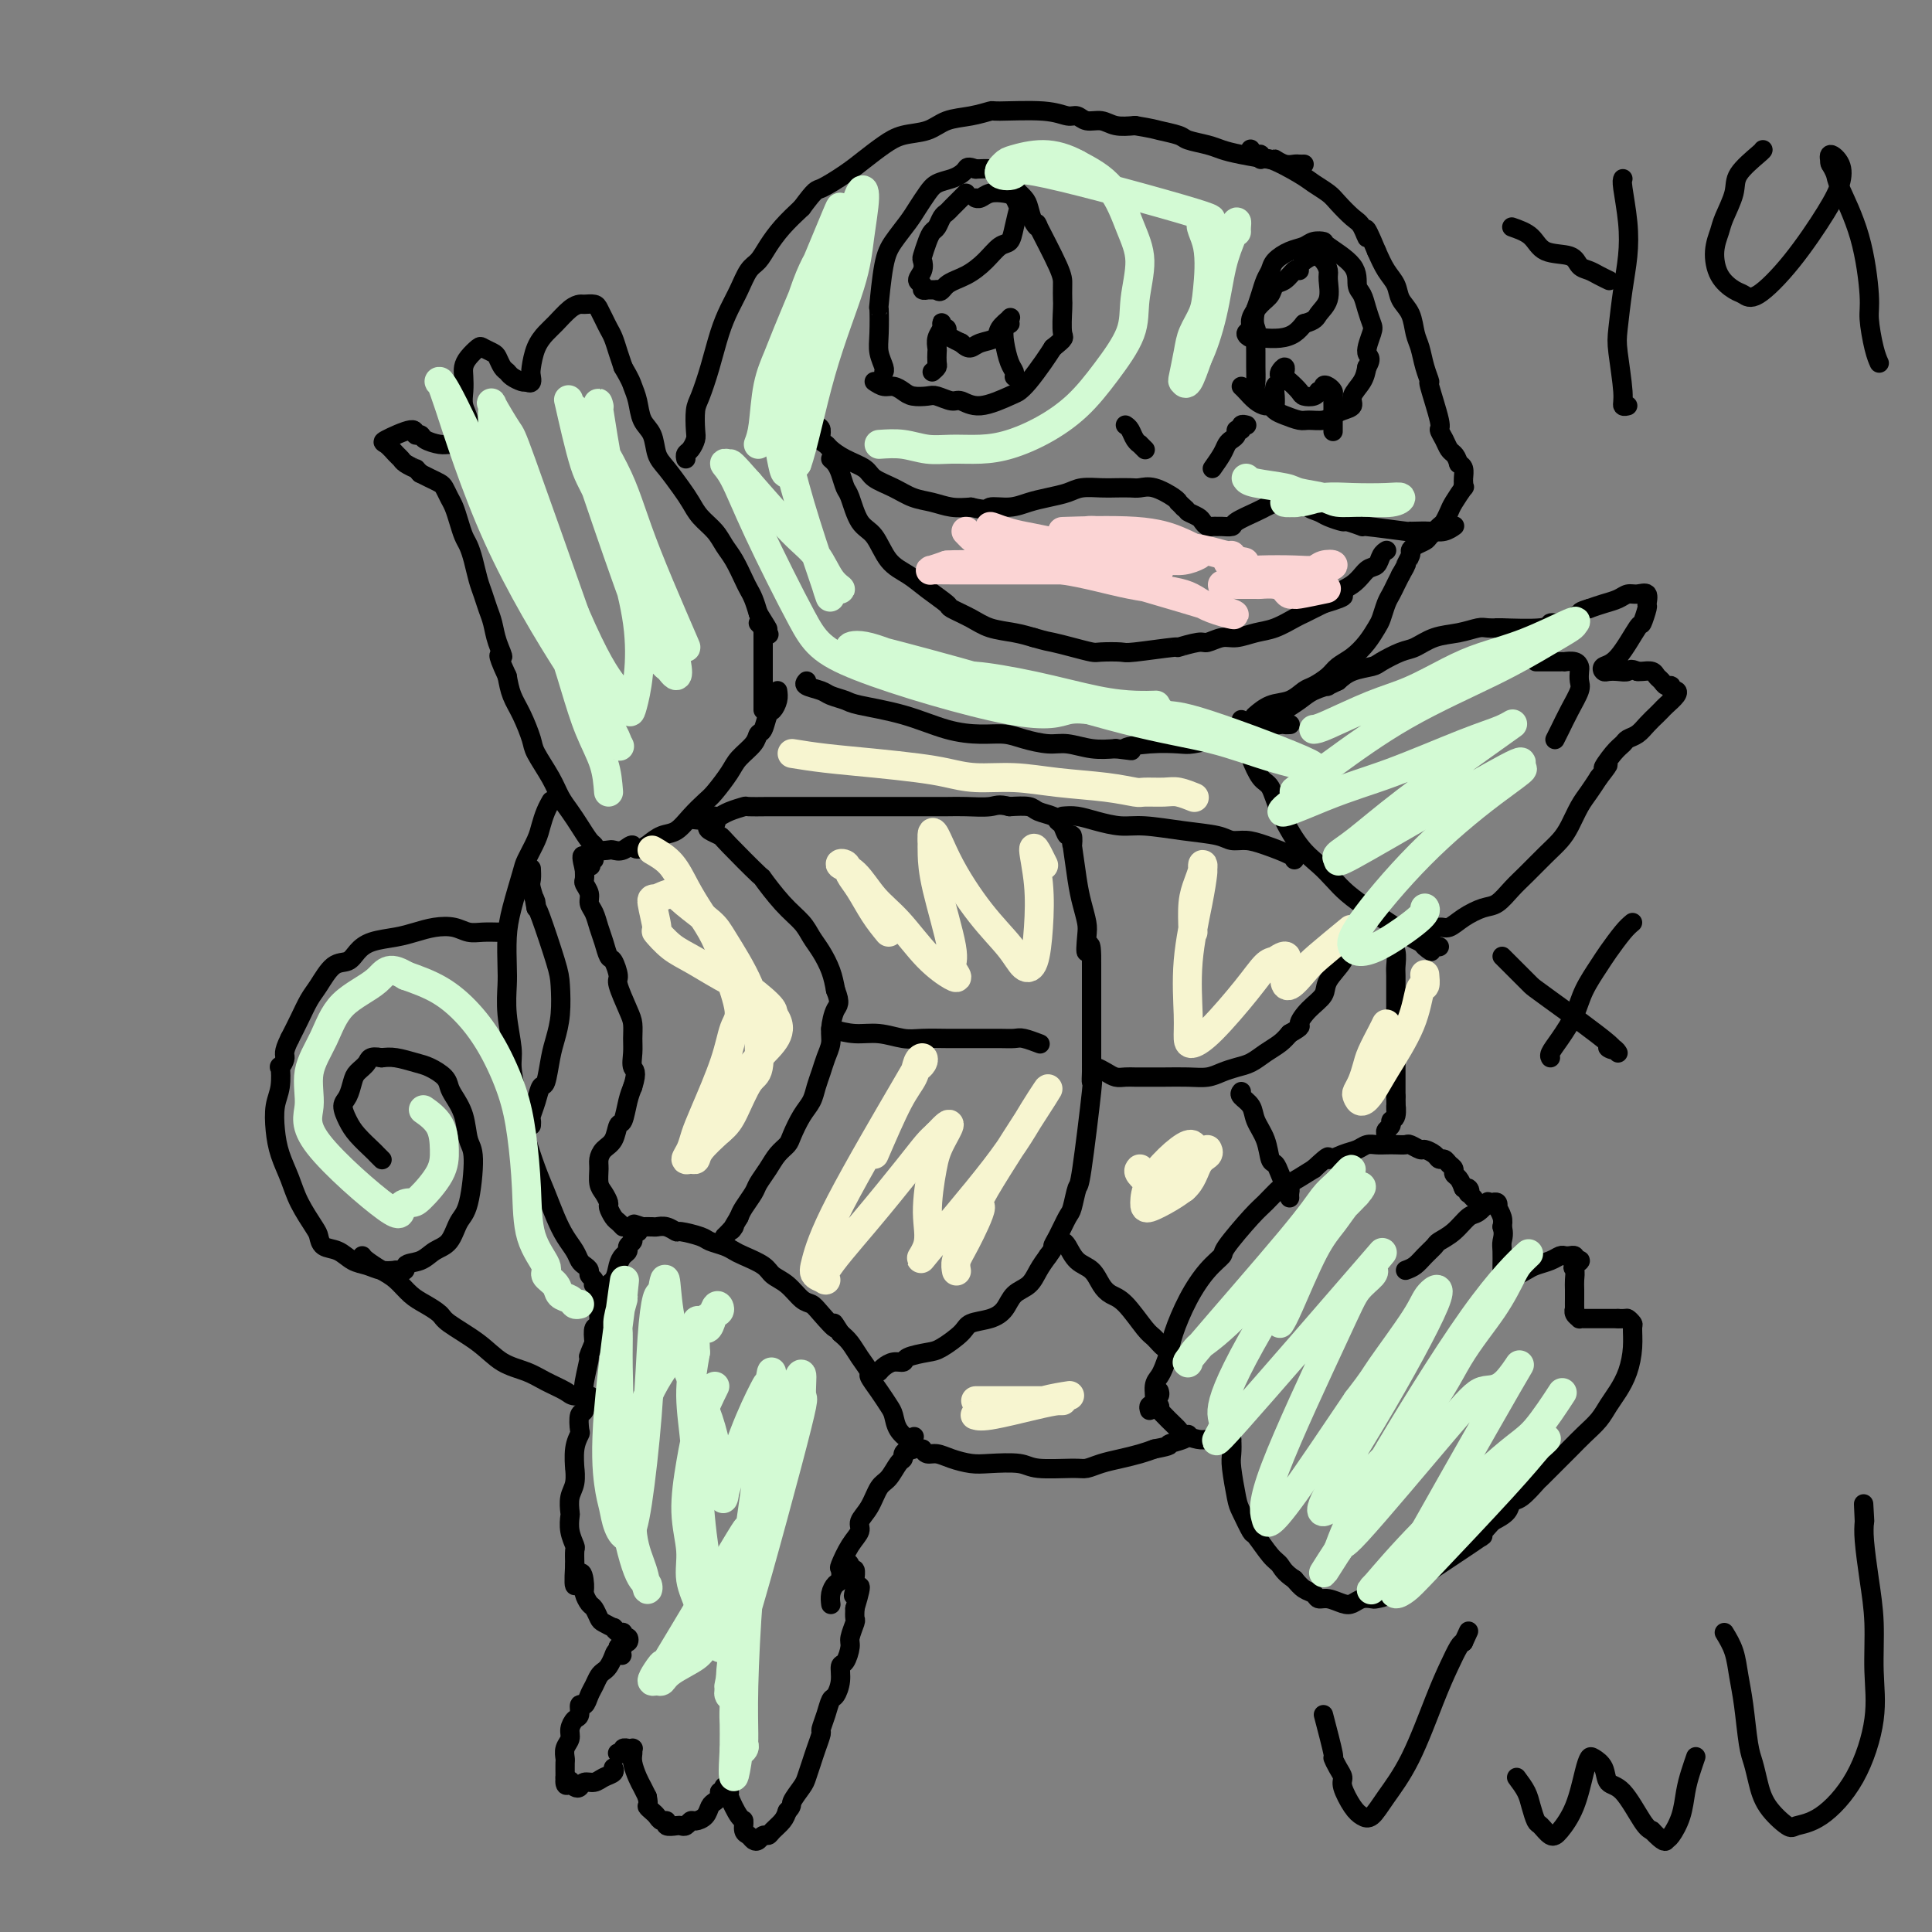 <svg viewBox='0 0 400 400' version='1.1' xmlns='http://www.w3.org/2000/svg' xmlns:xlink='http://www.w3.org/1999/xlink'><rect x="0" y="0" width="400" height="400" fill="#808080" stroke="none"/><g fill='none' stroke='#000000' stroke-width='4' stroke-linecap='round' stroke-linejoin='round'><path d='M189,300c-0.034,0.080 -0.068,0.160 0,0c0.068,-0.160 0.240,-0.561 0,-1c-0.240,-0.439 -0.890,-0.918 -1,-1c-0.110,-0.082 0.319,0.232 0,0c-0.319,-0.232 -1.386,-1.012 -2,-2c-0.614,-0.988 -0.776,-2.186 -1,-3c-0.224,-0.814 -0.511,-1.246 -1,-2c-0.489,-0.754 -1.181,-1.830 -2,-3c-0.819,-1.170 -1.767,-2.435 -2,-3c-0.233,-0.565 0.247,-0.430 0,-1c-0.247,-0.570 -1.220,-1.846 -2,-3c-0.780,-1.154 -1.366,-2.187 -2,-3c-0.634,-0.813 -1.317,-1.407 -2,-2'/><path d='M174,276c-2.391,-3.788 -0.870,-1.259 -1,-1c-0.130,0.259 -1.912,-1.751 -3,-3c-1.088,-1.249 -1.483,-1.738 -2,-2c-0.517,-0.262 -1.157,-0.298 -2,-1c-0.843,-0.702 -1.889,-2.072 -3,-3c-1.111,-0.928 -2.288,-1.414 -3,-2c-0.712,-0.586 -0.957,-1.270 -2,-2c-1.043,-0.730 -2.882,-1.505 -4,-2c-1.118,-0.495 -1.515,-0.711 -2,-1c-0.485,-0.289 -1.057,-0.651 -2,-1c-0.943,-0.349 -2.258,-0.686 -3,-1c-0.742,-0.314 -0.910,-0.606 -2,-1c-1.090,-0.394 -3.103,-0.890 -4,-1c-0.897,-0.110 -0.677,0.167 -1,0c-0.323,-0.167 -1.190,-0.777 -2,-1c-0.810,-0.223 -1.564,-0.060 -2,0c-0.436,0.060 -0.553,0.017 -1,0c-0.447,-0.017 -1.223,-0.009 -2,0'/><path d='M133,254c-3.808,-1.220 -0.828,-0.271 0,0c0.828,0.271 -0.495,-0.135 -1,0c-0.505,0.135 -0.192,0.810 0,1c0.192,0.190 0.262,-0.104 0,0c-0.262,0.104 -0.858,0.605 -1,1c-0.142,0.395 0.169,0.685 0,1c-0.169,0.315 -0.817,0.655 -1,1c-0.183,0.345 0.101,0.696 0,1c-0.101,0.304 -0.586,0.562 -1,1c-0.414,0.438 -0.756,1.057 -1,2c-0.244,0.943 -0.390,2.211 -1,3c-0.610,0.789 -1.684,1.099 -2,2c-0.316,0.901 0.125,2.393 0,3c-0.125,0.607 -0.817,0.328 -1,1c-0.183,0.672 0.143,2.296 0,3c-0.143,0.704 -0.755,0.487 -1,1c-0.245,0.513 -0.122,1.757 0,3'/><path d='M123,278c-1.714,4.125 -0.999,2.437 -1,3c-0.001,0.563 -0.719,3.377 -1,5c-0.281,1.623 -0.127,2.055 0,3c0.127,0.945 0.226,2.404 0,3c-0.226,0.596 -0.779,0.329 -1,1c-0.221,0.671 -0.112,2.279 0,3c0.112,0.721 0.227,0.556 0,1c-0.227,0.444 -0.797,1.497 -1,3c-0.203,1.503 -0.040,3.457 0,4c0.040,0.543 -0.041,-0.326 0,0c0.041,0.326 0.206,1.847 0,3c-0.206,1.153 -0.784,1.938 -1,3c-0.216,1.062 -0.072,2.402 0,3c0.072,0.598 0.072,0.456 0,1c-0.072,0.544 -0.215,1.775 0,3c0.215,1.225 0.789,2.445 1,3c0.211,0.555 0.060,0.444 0,1c-0.060,0.556 -0.030,1.778 0,3'/><path d='M119,324c-0.456,7.472 0.402,3.153 1,2c0.598,-1.153 0.934,0.861 1,2c0.066,1.139 -0.138,1.404 0,2c0.138,0.596 0.619,1.523 1,2c0.381,0.477 0.662,0.505 1,1c0.338,0.495 0.734,1.457 1,2c0.266,0.543 0.401,0.666 1,1c0.599,0.334 1.662,0.878 2,1c0.338,0.122 -0.050,-0.179 0,0c0.050,0.179 0.536,0.837 1,1c0.464,0.163 0.905,-0.167 1,0c0.095,0.167 -0.156,0.833 0,1c0.156,0.167 0.719,-0.165 1,0c0.281,0.165 0.282,0.828 0,1c-0.282,0.172 -0.845,-0.146 -1,0c-0.155,0.146 0.099,0.756 0,1c-0.099,0.244 -0.549,0.122 -1,0'/><path d='M128,341c1.440,2.825 0.541,1.386 0,1c-0.541,-0.386 -0.722,0.281 -1,1c-0.278,0.719 -0.652,1.490 -1,2c-0.348,0.510 -0.670,0.757 -1,1c-0.330,0.243 -0.667,0.480 -1,1c-0.333,0.520 -0.663,1.323 -1,2c-0.337,0.677 -0.681,1.227 -1,2c-0.319,0.773 -0.611,1.768 -1,2c-0.389,0.232 -0.874,-0.300 -1,0c-0.126,0.300 0.106,1.431 0,2c-0.106,0.569 -0.550,0.576 -1,1c-0.450,0.424 -0.905,1.264 -1,2c-0.095,0.736 0.171,1.367 0,2c-0.171,0.633 -0.778,1.269 -1,2c-0.222,0.731 -0.060,1.557 0,2c0.060,0.443 0.016,0.504 0,1c-0.016,0.496 -0.005,1.427 0,2c0.005,0.573 0.002,0.786 0,1'/><path d='M117,368c-0.225,2.562 0.712,1.467 1,1c0.288,-0.467 -0.075,-0.306 0,0c0.075,0.306 0.586,0.759 1,1c0.414,0.241 0.731,0.272 1,0c0.269,-0.272 0.489,-0.847 1,-1c0.511,-0.153 1.314,0.117 2,0c0.686,-0.117 1.256,-0.619 2,-1c0.744,-0.381 1.662,-0.641 2,-1c0.338,-0.359 0.097,-0.817 0,-1c-0.097,-0.183 -0.048,-0.092 0,0'/><path d='M128,363c-0.122,-0.030 -0.244,-0.061 0,0c0.244,0.061 0.854,0.212 1,0c0.146,-0.212 -0.171,-0.789 0,-1c0.171,-0.211 0.830,-0.057 1,0c0.170,0.057 -0.151,0.015 0,0c0.151,-0.015 0.772,-0.005 1,0c0.228,0.005 0.061,0.004 0,0c-0.061,-0.004 -0.017,-0.010 0,0c0.017,0.010 0.008,0.037 0,0c-0.008,-0.037 -0.013,-0.137 0,0c0.013,0.137 0.045,0.512 0,1c-0.045,0.488 -0.167,1.090 0,2c0.167,0.910 0.622,2.130 1,3c0.378,0.870 0.679,1.392 1,2c0.321,0.608 0.660,1.304 1,2'/><path d='M134,372c0.417,1.951 -0.042,1.828 0,2c0.042,0.172 0.584,0.638 1,1c0.416,0.362 0.707,0.619 1,1c0.293,0.381 0.589,0.886 1,1c0.411,0.114 0.936,-0.165 1,0c0.064,0.165 -0.333,0.772 0,1c0.333,0.228 1.398,0.076 2,0c0.602,-0.076 0.742,-0.075 1,0c0.258,0.075 0.632,0.224 1,0c0.368,-0.224 0.728,-0.819 1,-1c0.272,-0.181 0.455,0.054 1,0c0.545,-0.054 1.453,-0.396 2,-1c0.547,-0.604 0.734,-1.471 1,-2c0.266,-0.529 0.610,-0.719 1,-1c0.390,-0.281 0.826,-0.652 1,-1c0.174,-0.348 0.087,-0.674 0,-1'/><path d='M149,371c1.620,-1.308 1.170,-1.079 1,-1c-0.170,0.079 -0.061,0.007 0,0c0.061,-0.007 0.076,0.051 0,0c-0.076,-0.051 -0.241,-0.212 0,0c0.241,0.212 0.887,0.796 1,1c0.113,0.204 -0.306,0.029 0,1c0.306,0.971 1.339,3.087 2,4c0.661,0.913 0.951,0.624 1,1c0.049,0.376 -0.142,1.417 0,2c0.142,0.583 0.616,0.707 1,1c0.384,0.293 0.679,0.756 1,1c0.321,0.244 0.667,0.270 1,0c0.333,-0.270 0.653,-0.835 1,-1c0.347,-0.165 0.722,0.069 1,0c0.278,-0.069 0.459,-0.442 1,-1c0.541,-0.558 1.440,-1.302 2,-2c0.560,-0.698 0.780,-1.349 1,-2'/><path d='M163,375c1.201,-1.221 0.703,-1.274 1,-2c0.297,-0.726 1.390,-2.125 2,-3c0.610,-0.875 0.737,-1.227 1,-2c0.263,-0.773 0.662,-1.967 1,-3c0.338,-1.033 0.615,-1.906 1,-3c0.385,-1.094 0.876,-2.410 1,-3c0.124,-0.590 -0.121,-0.454 0,-1c0.121,-0.546 0.606,-1.775 1,-3c0.394,-1.225 0.697,-2.445 1,-3c0.303,-0.555 0.607,-0.446 1,-1c0.393,-0.554 0.875,-1.771 1,-3c0.125,-1.229 -0.106,-2.470 0,-3c0.106,-0.530 0.550,-0.351 1,-1c0.450,-0.649 0.905,-2.127 1,-3c0.095,-0.873 -0.170,-1.141 0,-2c0.170,-0.859 0.777,-2.308 1,-3c0.223,-0.692 0.064,-0.626 0,-1c-0.064,-0.374 -0.032,-1.187 0,-2'/><path d='M177,333c2.165,-7.140 0.576,-3.989 0,-3c-0.576,0.989 -0.139,-0.183 0,-1c0.139,-0.817 -0.019,-1.281 0,-2c0.019,-0.719 0.215,-1.695 0,-2c-0.215,-0.305 -0.842,0.062 -1,0c-0.158,-0.062 0.154,-0.553 0,-1c-0.154,-0.447 -0.772,-0.851 -1,-1c-0.228,-0.149 -0.065,-0.043 0,0c0.065,0.043 0.033,0.021 0,0'/><path d='M172,332c0.022,0.170 0.045,0.339 0,0c-0.045,-0.339 -0.157,-1.188 0,-2c0.157,-0.812 0.583,-1.589 1,-2c0.417,-0.411 0.823,-0.456 1,-1c0.177,-0.544 0.123,-1.587 0,-2c-0.123,-0.413 -0.314,-0.195 0,-1c0.314,-0.805 1.134,-2.632 2,-4c0.866,-1.368 1.779,-2.276 2,-3c0.221,-0.724 -0.250,-1.262 0,-2c0.250,-0.738 1.220,-1.675 2,-3c0.780,-1.325 1.371,-3.037 2,-4c0.629,-0.963 1.296,-1.175 2,-2c0.704,-0.825 1.447,-2.262 2,-3c0.553,-0.738 0.918,-0.776 1,-1c0.082,-0.224 -0.119,-0.636 0,-1c0.119,-0.364 0.560,-0.682 1,-1'/><path d='M188,300c2.489,-4.978 0.711,-1.422 0,0c-0.711,1.422 -0.356,0.711 0,0'/><path d='M238,292c-0.120,-0.387 -0.239,-0.774 0,-1c0.239,-0.226 0.838,-0.290 1,-1c0.162,-0.710 -0.113,-2.066 0,-3c0.113,-0.934 0.613,-1.444 1,-2c0.387,-0.556 0.662,-1.156 1,-2c0.338,-0.844 0.739,-1.932 1,-3c0.261,-1.068 0.381,-2.117 1,-4c0.619,-1.883 1.738,-4.602 3,-7c1.262,-2.398 2.669,-4.475 4,-6c1.331,-1.525 2.588,-2.496 3,-3c0.412,-0.504 -0.019,-0.539 1,-2c1.019,-1.461 3.489,-4.347 5,-6c1.511,-1.653 2.065,-2.072 3,-3c0.935,-0.928 2.252,-2.365 3,-3c0.748,-0.635 0.928,-0.467 2,-1c1.072,-0.533 3.036,-1.766 5,-3'/><path d='M272,242c3.943,-3.653 2.800,-2.285 3,-2c0.200,0.285 1.744,-0.512 3,-1c1.256,-0.488 2.223,-0.667 3,-1c0.777,-0.333 1.364,-0.821 2,-1c0.636,-0.179 1.321,-0.049 2,0c0.679,0.049 1.352,0.017 2,0c0.648,-0.017 1.272,-0.019 2,0c0.728,0.019 1.561,0.060 2,0c0.439,-0.060 0.485,-0.222 1,0c0.515,0.222 1.500,0.829 2,1c0.500,0.171 0.515,-0.095 1,0c0.485,0.095 1.440,0.550 2,1c0.560,0.450 0.724,0.894 1,1c0.276,0.106 0.665,-0.127 1,0c0.335,0.127 0.614,0.614 1,1c0.386,0.386 0.877,0.670 1,1c0.123,0.330 -0.121,0.704 0,1c0.121,0.296 0.606,0.513 1,1c0.394,0.487 0.697,1.243 1,2'/><path d='M303,246c1.924,1.327 1.234,0.146 1,0c-0.234,-0.146 -0.011,0.744 0,1c0.011,0.256 -0.189,-0.124 0,0c0.189,0.124 0.768,0.750 1,1c0.232,0.250 0.116,0.125 0,0'/><path d='M291,263c0.676,-0.251 1.353,-0.503 2,-1c0.647,-0.497 1.265,-1.240 2,-2c0.735,-0.760 1.586,-1.536 2,-2c0.414,-0.464 0.392,-0.615 1,-1c0.608,-0.385 1.846,-1.003 3,-2c1.154,-0.997 2.222,-2.372 3,-3c0.778,-0.628 1.265,-0.508 2,-1c0.735,-0.492 1.717,-1.597 2,-2c0.283,-0.403 -0.134,-0.104 0,0c0.134,0.104 0.820,0.012 1,0c0.180,-0.012 -0.144,0.055 0,0c0.144,-0.055 0.757,-0.233 1,0c0.243,0.233 0.117,0.877 0,1c-0.117,0.123 -0.224,-0.275 0,0c0.224,0.275 0.778,1.221 1,2c0.222,0.779 0.111,1.389 0,2'/><path d='M311,254c0.464,1.377 0.124,2.321 0,3c-0.124,0.679 -0.033,1.095 0,2c0.033,0.905 0.007,2.300 0,3c-0.007,0.700 0.006,0.706 0,1c-0.006,0.294 -0.030,0.877 0,1c0.030,0.123 0.115,-0.215 0,0c-0.115,0.215 -0.431,0.983 0,1c0.431,0.017 1.609,-0.716 2,-1c0.391,-0.284 -0.005,-0.117 0,0c0.005,0.117 0.411,0.185 1,0c0.589,-0.185 1.362,-0.624 2,-1c0.638,-0.376 1.140,-0.689 2,-1c0.860,-0.311 2.076,-0.620 3,-1c0.924,-0.380 1.554,-0.831 2,-1c0.446,-0.169 0.707,-0.056 1,0c0.293,0.056 0.617,0.053 1,0c0.383,-0.053 0.824,-0.158 1,0c0.176,0.158 0.088,0.579 0,1'/><path d='M326,261c2.321,-0.427 0.622,0.507 0,1c-0.622,0.493 -0.167,0.547 0,1c0.167,0.453 0.045,1.306 0,2c-0.045,0.694 -0.012,1.229 0,2c0.012,0.771 0.002,1.779 0,2c-0.002,0.221 0.003,-0.343 0,0c-0.003,0.343 -0.016,1.595 0,2c0.016,0.405 0.060,-0.035 0,0c-0.060,0.035 -0.224,0.545 0,1c0.224,0.455 0.838,0.854 1,1c0.162,0.146 -0.126,0.039 0,0c0.126,-0.039 0.667,-0.010 1,0c0.333,0.010 0.457,0.003 1,0c0.543,-0.003 1.507,-0.001 2,0c0.493,0.001 0.517,0.000 1,0c0.483,-0.000 1.424,-0.000 2,0c0.576,0.000 0.788,0.000 1,0'/><path d='M335,273c1.784,0.098 1.744,-0.158 2,0c0.256,0.158 0.809,0.731 1,1c0.191,0.269 0.021,0.235 0,1c-0.021,0.765 0.109,2.329 0,4c-0.109,1.671 -0.455,3.448 -1,5c-0.545,1.552 -1.290,2.880 -2,4c-0.710,1.120 -1.386,2.032 -2,3c-0.614,0.968 -1.167,1.994 -2,3c-0.833,1.006 -1.948,1.994 -3,3c-1.052,1.006 -2.043,2.032 -3,3c-0.957,0.968 -1.882,1.880 -3,3c-1.118,1.120 -2.431,2.450 -3,3c-0.569,0.550 -0.396,0.321 -1,1c-0.604,0.679 -1.987,2.264 -3,3c-1.013,0.736 -1.657,0.621 -2,1c-0.343,0.379 -0.384,1.251 -1,2c-0.616,0.749 -1.808,1.374 -3,2'/><path d='M309,315c-4.331,4.761 -2.160,3.162 -2,3c0.160,-0.162 -1.691,1.113 -3,2c-1.309,0.887 -2.075,1.385 -3,2c-0.925,0.615 -2.007,1.348 -3,2c-0.993,0.652 -1.895,1.222 -3,2c-1.105,0.778 -2.414,1.764 -3,2c-0.586,0.236 -0.450,-0.277 -1,0c-0.550,0.277 -1.786,1.346 -3,2c-1.214,0.654 -2.407,0.894 -3,1c-0.593,0.106 -0.585,0.077 -1,0c-0.415,-0.077 -1.253,-0.202 -2,0c-0.747,0.202 -1.404,0.730 -2,1c-0.596,0.270 -1.132,0.280 -2,0c-0.868,-0.280 -2.067,-0.851 -3,-1c-0.933,-0.149 -1.601,0.125 -2,0c-0.399,-0.125 -0.531,-0.649 -1,-1c-0.469,-0.351 -1.277,-0.529 -2,-1c-0.723,-0.471 -1.362,-1.236 -2,-2'/><path d='M268,327c-2.152,-1.396 -2.531,-2.388 -3,-3c-0.469,-0.612 -1.029,-0.846 -2,-2c-0.971,-1.154 -2.355,-3.230 -3,-4c-0.645,-0.770 -0.551,-0.236 -1,-1c-0.449,-0.764 -1.440,-2.827 -2,-4c-0.560,-1.173 -0.687,-1.458 -1,-3c-0.313,-1.542 -0.812,-4.343 -1,-6c-0.188,-1.657 -0.065,-2.170 0,-3c0.065,-0.830 0.074,-1.977 0,-3c-0.074,-1.023 -0.230,-1.920 0,-3c0.230,-1.080 0.846,-2.342 1,-3c0.154,-0.658 -0.155,-0.712 0,-1c0.155,-0.288 0.772,-0.808 1,-1c0.228,-0.192 0.065,-0.055 0,0c-0.065,0.055 -0.033,0.027 0,0'/><path d='M240,288c0.105,0.342 0.211,0.684 0,1c-0.211,0.316 -0.737,0.605 -1,1c-0.263,0.395 -0.261,0.896 0,1c0.261,0.104 0.781,-0.190 1,0c0.219,0.190 0.137,0.863 0,1c-0.137,0.137 -0.328,-0.261 0,0c0.328,0.261 1.176,1.180 2,2c0.824,0.820 1.624,1.540 2,2c0.376,0.460 0.328,0.659 1,1c0.672,0.341 2.065,0.823 3,1c0.935,0.177 1.414,0.047 2,0c0.586,-0.047 1.281,-0.013 2,0c0.719,0.013 1.463,0.003 2,0c0.537,-0.003 0.868,-0.001 1,0c0.132,0.001 0.066,0.000 0,0'/><path d='M288,192c-0.008,-0.207 -0.016,-0.413 0,0c0.016,0.413 0.057,1.446 0,2c-0.057,0.554 -0.211,0.630 0,1c0.211,0.370 0.789,1.035 1,2c0.211,0.965 0.057,2.229 0,3c-0.057,0.771 -0.015,1.050 0,2c0.015,0.950 0.004,2.570 0,4c-0.004,1.430 -0.001,2.670 0,4c0.001,1.330 0.000,2.751 0,4c-0.000,1.249 -0.000,2.326 0,3c0.000,0.674 0.000,0.943 0,2c-0.000,1.057 -0.000,2.900 0,4c0.000,1.100 0.000,1.457 0,2c-0.000,0.543 -0.000,1.271 0,2'/><path d='M289,227c0.137,5.759 -0.020,2.656 0,2c0.020,-0.656 0.215,1.133 0,2c-0.215,0.867 -0.842,0.810 -1,1c-0.158,0.190 0.154,0.625 0,1c-0.154,0.375 -0.773,0.689 -1,1c-0.227,0.311 -0.061,0.619 0,1c0.061,0.381 0.016,0.833 0,1c-0.016,0.167 -0.005,0.048 0,0c0.005,-0.048 0.002,-0.024 0,0'/><path d='M191,300c0.260,0.445 0.520,0.890 1,1c0.480,0.110 1.178,-0.115 2,0c0.822,0.115 1.766,0.571 3,1c1.234,0.429 2.757,0.833 4,1c1.243,0.167 2.205,0.098 4,0c1.795,-0.098 4.422,-0.225 6,0c1.578,0.225 2.105,0.804 4,1c1.895,0.196 5.158,0.011 7,0c1.842,-0.011 2.264,0.152 3,0c0.736,-0.152 1.785,-0.618 3,-1c1.215,-0.382 2.596,-0.680 4,-1c1.404,-0.320 2.830,-0.663 4,-1c1.170,-0.337 2.085,-0.669 3,-1'/><path d='M239,300c4.226,-0.801 2.793,-0.803 3,-1c0.207,-0.197 2.056,-0.589 3,-1c0.944,-0.411 0.985,-0.841 1,-1c0.015,-0.159 0.004,-0.045 0,0c-0.004,0.045 -0.002,0.023 0,0'/><path d='M129,254c-0.341,-0.366 -0.683,-0.731 -1,-1c-0.317,-0.269 -0.611,-0.441 -1,-1c-0.389,-0.559 -0.875,-1.504 -1,-2c-0.125,-0.496 0.109,-0.541 0,-1c-0.109,-0.459 -0.563,-1.331 -1,-2c-0.437,-0.669 -0.856,-1.137 -1,-2c-0.144,-0.863 -0.011,-2.123 0,-3c0.011,-0.877 -0.099,-1.370 0,-2c0.099,-0.630 0.408,-1.397 1,-2c0.592,-0.603 1.468,-1.043 2,-2c0.532,-0.957 0.720,-2.432 1,-3c0.280,-0.568 0.652,-0.230 1,-1c0.348,-0.770 0.671,-2.649 1,-4c0.329,-1.351 0.665,-2.176 1,-3'/><path d='M131,225c1.082,-3.392 0.288,-3.371 0,-4c-0.288,-0.629 -0.071,-1.909 0,-3c0.071,-1.091 -0.005,-1.992 0,-3c0.005,-1.008 0.089,-2.123 0,-3c-0.089,-0.877 -0.353,-1.515 -1,-3c-0.647,-1.485 -1.679,-3.819 -2,-5c-0.321,-1.181 0.069,-1.211 0,-2c-0.069,-0.789 -0.595,-2.336 -1,-3c-0.405,-0.664 -0.687,-0.443 -1,-1c-0.313,-0.557 -0.657,-1.892 -1,-3c-0.343,-1.108 -0.684,-1.988 -1,-3c-0.316,-1.012 -0.606,-2.154 -1,-3c-0.394,-0.846 -0.890,-1.395 -1,-2c-0.110,-0.605 0.166,-1.265 0,-2c-0.166,-0.735 -0.776,-1.544 -1,-2c-0.224,-0.456 -0.064,-0.559 0,-1c0.064,-0.441 0.032,-1.221 0,-2'/><path d='M121,180c-1.325,-5.116 0.363,-1.907 1,-1c0.637,0.907 0.222,-0.489 0,-1c-0.222,-0.511 -0.252,-0.138 0,0c0.252,0.138 0.786,0.039 1,0c0.214,-0.039 0.107,-0.020 0,0'/><path d='M161,143c0.089,0.626 0.178,1.252 0,2c-0.178,0.748 -0.623,1.617 -1,2c-0.377,0.383 -0.685,0.280 -1,1c-0.315,0.720 -0.635,2.263 -1,3c-0.365,0.737 -0.773,0.666 -1,1c-0.227,0.334 -0.272,1.072 -1,2c-0.728,0.928 -2.137,2.047 -3,3c-0.863,0.953 -1.179,1.740 -2,3c-0.821,1.260 -2.148,2.991 -3,4c-0.852,1.009 -1.228,1.295 -2,2c-0.772,0.705 -1.939,1.828 -3,3c-1.061,1.172 -2.016,2.392 -3,3c-0.984,0.608 -1.995,0.602 -3,1c-1.005,0.398 -2.002,1.199 -3,2'/><path d='M134,175c-2.754,1.641 -2.640,0.245 -3,0c-0.360,-0.245 -1.196,0.663 -2,1c-0.804,0.337 -1.577,0.103 -2,0c-0.423,-0.103 -0.498,-0.075 -1,0c-0.502,0.075 -1.433,0.197 -2,0c-0.567,-0.197 -0.771,-0.713 -1,-1c-0.229,-0.287 -0.483,-0.347 -1,-1c-0.517,-0.653 -1.298,-1.901 -2,-3c-0.702,-1.099 -1.325,-2.049 -2,-3c-0.675,-0.951 -1.402,-1.903 -2,-3c-0.598,-1.097 -1.067,-2.341 -2,-4c-0.933,-1.659 -2.330,-3.735 -3,-5c-0.670,-1.265 -0.613,-1.721 -1,-3c-0.387,-1.279 -1.220,-3.383 -2,-5c-0.780,-1.617 -1.509,-2.748 -2,-4c-0.491,-1.252 -0.746,-2.626 -1,-4'/><path d='M105,140c-2.809,-6.039 -1.330,-4.135 -1,-4c0.330,0.135 -0.489,-1.499 -1,-3c-0.511,-1.501 -0.714,-2.870 -1,-4c-0.286,-1.130 -0.654,-2.022 -1,-3c-0.346,-0.978 -0.670,-2.043 -1,-3c-0.330,-0.957 -0.666,-1.806 -1,-3c-0.334,-1.194 -0.667,-2.732 -1,-4c-0.333,-1.268 -0.667,-2.265 -1,-3c-0.333,-0.735 -0.667,-1.209 -1,-2c-0.333,-0.791 -0.666,-1.900 -1,-3c-0.334,-1.100 -0.670,-2.193 -1,-3c-0.330,-0.807 -0.655,-1.330 -1,-2c-0.345,-0.670 -0.711,-1.489 -1,-2c-0.289,-0.511 -0.501,-0.715 -1,-1c-0.499,-0.285 -1.285,-0.653 -2,-1c-0.715,-0.347 -1.357,-0.674 -2,-1'/><path d='M87,98c-1.202,-1.263 -0.707,-0.920 -1,-1c-0.293,-0.080 -1.376,-0.583 -2,-1c-0.624,-0.417 -0.790,-0.747 -1,-1c-0.210,-0.253 -0.464,-0.428 -1,-1c-0.536,-0.572 -1.356,-1.541 -2,-2c-0.644,-0.459 -1.114,-0.407 0,-1c1.114,-0.593 3.811,-1.829 5,-2c1.189,-0.171 0.871,0.725 1,1c0.129,0.275 0.706,-0.069 1,0c0.294,0.069 0.305,0.552 1,1c0.695,0.448 2.073,0.862 3,1c0.927,0.138 1.403,-0.001 2,0c0.597,0.001 1.313,0.143 2,0c0.687,-0.143 1.343,-0.572 2,-1'/><path d='M97,91c1.840,-0.061 0.441,-1.213 0,-2c-0.441,-0.787 0.078,-1.208 0,-2c-0.078,-0.792 -0.751,-1.955 -1,-3c-0.249,-1.045 -0.074,-1.972 0,-3c0.074,-1.028 0.046,-2.157 0,-3c-0.046,-0.843 -0.111,-1.400 0,-2c0.111,-0.600 0.397,-1.245 1,-2c0.603,-0.755 1.524,-1.621 2,-2c0.476,-0.379 0.509,-0.270 1,0c0.491,0.270 1.440,0.702 2,1c0.560,0.298 0.731,0.462 1,1c0.269,0.538 0.636,1.451 1,2c0.364,0.549 0.727,0.735 1,1c0.273,0.265 0.458,0.610 1,1c0.542,0.390 1.441,0.826 2,1c0.559,0.174 0.780,0.087 1,0'/><path d='M109,79c1.319,0.770 1.115,-0.306 1,-1c-0.115,-0.694 -0.141,-1.005 0,-2c0.141,-0.995 0.447,-2.673 1,-4c0.553,-1.327 1.351,-2.303 2,-3c0.649,-0.697 1.147,-1.116 2,-2c0.853,-0.884 2.060,-2.235 3,-3c0.940,-0.765 1.614,-0.945 2,-1c0.386,-0.055 0.485,0.016 1,0c0.515,-0.016 1.447,-0.118 2,0c0.553,0.118 0.725,0.457 1,1c0.275,0.543 0.651,1.289 1,2c0.349,0.711 0.671,1.386 1,2c0.329,0.614 0.666,1.165 1,2c0.334,0.835 0.667,1.953 1,3c0.333,1.047 0.667,2.024 1,3'/><path d='M129,76c1.638,2.791 1.734,3.269 2,4c0.266,0.731 0.703,1.717 1,3c0.297,1.283 0.453,2.864 1,4c0.547,1.136 1.484,1.826 2,3c0.516,1.174 0.613,2.831 1,4c0.387,1.169 1.066,1.849 2,3c0.934,1.151 2.123,2.773 3,4c0.877,1.227 1.442,2.060 2,3c0.558,0.940 1.109,1.989 2,3c0.891,1.011 2.123,1.986 3,3c0.877,1.014 1.401,2.067 2,3c0.599,0.933 1.274,1.747 2,3c0.726,1.253 1.504,2.944 2,4c0.496,1.056 0.710,1.477 1,2c0.290,0.523 0.654,1.150 1,2c0.346,0.850 0.673,1.925 1,3'/><path d='M157,127c3.415,5.437 1.451,2.530 1,2c-0.451,-0.530 0.609,1.319 1,2c0.391,0.681 0.112,0.195 0,0c-0.112,-0.195 -0.056,-0.097 0,0'/><path d='M157,129c0.423,0.450 0.845,0.901 1,1c0.155,0.099 0.041,-0.153 0,0c-0.041,0.153 -0.011,0.711 0,1c0.011,0.289 0.003,0.308 0,1c-0.003,0.692 -0.001,2.058 0,3c0.001,0.942 0.000,1.460 0,2c-0.000,0.540 -0.000,1.101 0,2c0.000,0.899 0.000,2.136 0,3c-0.000,0.864 -0.000,1.356 0,2c0.000,0.644 0.000,1.441 0,2c-0.000,0.559 -0.000,0.881 0,1c0.000,0.119 0.000,0.034 0,0c-0.000,-0.034 -0.000,-0.017 0,0'/><path d='M114,166c0.087,-0.152 0.174,-0.304 0,0c-0.174,0.304 -0.609,1.064 -1,2c-0.391,0.936 -0.738,2.048 -1,3c-0.262,0.952 -0.438,1.743 -1,3c-0.562,1.257 -1.510,2.980 -2,4c-0.490,1.020 -0.523,1.338 -1,3c-0.477,1.662 -1.397,4.668 -2,7c-0.603,2.332 -0.890,3.990 -1,6c-0.110,2.010 -0.044,4.374 0,6c0.044,1.626 0.067,2.516 0,4c-0.067,1.484 -0.224,3.563 0,6c0.224,2.437 0.830,5.233 1,7c0.170,1.767 -0.094,2.505 0,4c0.094,1.495 0.547,3.748 1,6'/><path d='M107,227c0.501,6.363 0.753,5.769 1,6c0.247,0.231 0.489,1.286 1,3c0.511,1.714 1.293,4.087 2,6c0.707,1.913 1.341,3.367 2,5c0.659,1.633 1.342,3.446 2,5c0.658,1.554 1.291,2.850 2,4c0.709,1.150 1.496,2.153 2,3c0.504,0.847 0.727,1.536 1,2c0.273,0.464 0.595,0.703 1,1c0.405,0.297 0.892,0.653 1,1c0.108,0.347 -0.164,0.685 0,1c0.164,0.315 0.762,0.606 1,1c0.238,0.394 0.115,0.889 0,1c-0.115,0.111 -0.223,-0.162 0,0c0.223,0.162 0.778,0.761 1,1c0.222,0.239 0.111,0.120 0,0'/><path d='M124,267c2.833,6.667 1.417,3.333 0,0'/><path d='M110,233c0.024,-0.376 0.048,-0.752 0,-1c-0.048,-0.248 -0.167,-0.370 0,-1c0.167,-0.630 0.622,-1.770 1,-3c0.378,-1.230 0.679,-2.550 1,-3c0.321,-0.450 0.661,-0.032 1,-1c0.339,-0.968 0.678,-3.324 1,-5c0.322,-1.676 0.626,-2.673 1,-4c0.374,-1.327 0.819,-2.983 1,-5c0.181,-2.017 0.100,-4.396 0,-6c-0.100,-1.604 -0.219,-2.432 -1,-5c-0.781,-2.568 -2.223,-6.877 -3,-9c-0.777,-2.123 -0.888,-2.062 -1,-2'/><path d='M111,188c-0.713,-3.472 0.005,-1.151 0,-1c-0.005,0.151 -0.733,-1.868 -1,-3c-0.267,-1.132 -0.071,-1.375 0,-2c0.071,-0.625 0.019,-1.630 0,-2c-0.019,-0.370 -0.005,-0.106 0,0c0.005,0.106 0.003,0.053 0,0'/><path d='M104,193c-0.156,0.008 -0.313,0.015 -1,0c-0.687,-0.015 -1.905,-0.054 -3,0c-1.095,0.054 -2.066,0.200 -3,0c-0.934,-0.200 -1.832,-0.745 -3,-1c-1.168,-0.255 -2.606,-0.221 -4,0c-1.394,0.221 -2.743,0.627 -4,1c-1.257,0.373 -2.423,0.713 -4,1c-1.577,0.287 -3.567,0.521 -5,1c-1.433,0.479 -2.309,1.205 -3,2c-0.691,0.795 -1.196,1.661 -2,2c-0.804,0.339 -1.906,0.152 -3,1c-1.094,0.848 -2.180,2.733 -3,4c-0.820,1.267 -1.375,1.918 -2,3c-0.625,1.082 -1.322,2.595 -2,4c-0.678,1.405 -1.339,2.703 -2,4'/><path d='M60,215c-1.559,3.091 -0.957,3.319 -1,4c-0.043,0.681 -0.730,1.815 -1,2c-0.270,0.185 -0.123,-0.580 0,0c0.123,0.580 0.221,2.507 0,4c-0.221,1.493 -0.762,2.554 -1,4c-0.238,1.446 -0.173,3.277 0,5c0.173,1.723 0.452,3.339 1,5c0.548,1.661 1.364,3.366 2,5c0.636,1.634 1.094,3.196 2,5c0.906,1.804 2.262,3.849 3,5c0.738,1.151 0.858,1.407 1,2c0.142,0.593 0.306,1.521 1,2c0.694,0.479 1.918,0.507 3,1c1.082,0.493 2.022,1.452 3,2c0.978,0.548 1.994,0.686 3,1c1.006,0.314 2.002,0.804 3,1c0.998,0.196 1.999,0.098 3,0'/><path d='M82,263c2.629,0.580 1.701,-0.471 2,-1c0.299,-0.529 1.824,-0.537 3,-1c1.176,-0.463 2.005,-1.381 3,-2c0.995,-0.619 2.158,-0.940 3,-2c0.842,-1.060 1.362,-2.860 2,-4c0.638,-1.140 1.394,-1.622 2,-4c0.606,-2.378 1.063,-6.654 1,-9c-0.063,-2.346 -0.645,-2.764 -1,-4c-0.355,-1.236 -0.483,-3.291 -1,-5c-0.517,-1.709 -1.425,-3.074 -2,-4c-0.575,-0.926 -0.818,-1.415 -1,-2c-0.182,-0.585 -0.303,-1.267 -1,-2c-0.697,-0.733 -1.970,-1.516 -3,-2c-1.030,-0.484 -1.816,-0.669 -3,-1c-1.184,-0.331 -2.767,-0.809 -4,-1c-1.233,-0.191 -2.117,-0.096 -3,0'/><path d='M79,219c-2.582,-0.493 -2.539,0.276 -3,1c-0.461,0.724 -1.428,1.404 -2,2c-0.572,0.596 -0.751,1.107 -1,2c-0.249,0.893 -0.568,2.169 -1,3c-0.432,0.831 -0.978,1.216 -1,2c-0.022,0.784 0.481,1.965 1,3c0.519,1.035 1.053,1.924 2,3c0.947,1.076 2.305,2.340 3,3c0.695,0.660 0.726,0.716 1,1c0.274,0.284 0.793,0.795 1,1c0.207,0.205 0.104,0.102 0,0'/><path d='M75,260c0.154,0.236 0.309,0.472 1,1c0.691,0.528 1.919,1.349 3,2c1.081,0.651 2.015,1.131 3,2c0.985,0.869 2.020,2.125 3,3c0.980,0.875 1.906,1.369 3,2c1.094,0.631 2.358,1.401 3,2c0.642,0.599 0.663,1.028 2,2c1.337,0.972 3.990,2.487 6,4c2.010,1.513 3.377,3.022 5,4c1.623,0.978 3.503,1.424 5,2c1.497,0.576 2.611,1.283 4,2c1.389,0.717 3.052,1.446 4,2c0.948,0.554 1.182,0.933 2,1c0.818,0.067 2.219,-0.178 3,0c0.781,0.178 0.941,0.779 1,1c0.059,0.221 0.017,0.063 0,0c-0.017,-0.063 -0.008,-0.032 0,0'/><path d='M182,284c0.256,-0.303 0.513,-0.607 1,-1c0.487,-0.393 1.206,-0.877 2,-1c0.794,-0.123 1.663,0.115 2,0c0.337,-0.115 0.143,-0.584 1,-1c0.857,-0.416 2.764,-0.779 4,-1c1.236,-0.221 1.802,-0.299 3,-1c1.198,-0.701 3.030,-2.026 4,-3c0.970,-0.974 1.079,-1.597 2,-2c0.921,-0.403 2.655,-0.586 4,-1c1.345,-0.414 2.300,-1.058 3,-2c0.700,-0.942 1.147,-2.180 2,-3c0.853,-0.820 2.114,-1.221 3,-2c0.886,-0.779 1.396,-1.937 2,-3c0.604,-1.063 1.302,-2.032 2,-3'/><path d='M217,260c1.587,-2.094 1.056,-1.830 1,-2c-0.056,-0.170 0.365,-0.773 1,-2c0.635,-1.227 1.484,-3.077 2,-4c0.516,-0.923 0.699,-0.918 1,-2c0.301,-1.082 0.722,-3.253 1,-4c0.278,-0.747 0.414,-0.072 1,-4c0.586,-3.928 1.621,-12.458 2,-16c0.379,-3.542 0.102,-2.096 0,-2c-0.102,0.096 -0.027,-1.158 0,-2c0.027,-0.842 0.007,-1.271 0,-2c-0.007,-0.729 -0.002,-1.759 0,-3c0.002,-1.241 0.001,-2.693 0,-4c-0.001,-1.307 -0.000,-2.467 0,-4c0.000,-1.533 0.000,-3.438 0,-5c-0.000,-1.562 -0.000,-2.781 0,-4'/><path d='M226,200c0.086,-7.030 -0.698,-3.604 -1,-3c-0.302,0.604 -0.123,-1.613 0,-3c0.123,-1.387 0.190,-1.945 0,-3c-0.190,-1.055 -0.639,-2.606 -1,-4c-0.361,-1.394 -0.636,-2.631 -1,-5c-0.364,-2.369 -0.818,-5.871 -1,-7c-0.182,-1.129 -0.091,0.115 0,0c0.091,-0.115 0.181,-1.589 0,-2c-0.181,-0.411 -0.633,0.241 -1,0c-0.367,-0.241 -0.649,-1.375 -1,-2c-0.351,-0.625 -0.771,-0.742 -1,-1c-0.229,-0.258 -0.268,-0.657 -1,-1c-0.732,-0.343 -2.159,-0.631 -3,-1c-0.841,-0.369 -1.098,-0.820 -2,-1c-0.902,-0.180 -2.451,-0.090 -4,0'/><path d='M209,167c-2.350,-0.619 -2.725,-0.166 -4,0c-1.275,0.166 -3.450,0.044 -5,0c-1.550,-0.044 -2.476,-0.012 -4,0c-1.524,0.012 -3.647,0.003 -5,0c-1.353,-0.003 -1.937,-0.001 -3,0c-1.063,0.001 -2.604,0.000 -5,0c-2.396,-0.000 -5.648,-0.000 -7,0c-1.352,0.000 -0.803,0.000 -1,0c-0.197,-0.000 -1.138,-0.000 -2,0c-0.862,0.000 -1.643,0.000 -3,0c-1.357,-0.000 -3.289,-0.001 -5,0c-1.711,0.001 -3.200,0.003 -4,0c-0.800,-0.003 -0.911,-0.011 -2,0c-1.089,0.011 -3.156,0.042 -4,0c-0.844,-0.042 -0.463,-0.155 -1,0c-0.537,0.155 -1.991,0.580 -3,1c-1.009,0.420 -1.574,0.834 -2,1c-0.426,0.166 -0.713,0.083 -1,0'/><path d='M148,169c-9.671,0.488 -3.350,0.706 -1,1c2.350,0.294 0.729,0.662 0,1c-0.729,0.338 -0.566,0.647 0,1c0.566,0.353 1.536,0.751 2,1c0.464,0.249 0.421,0.349 2,2c1.579,1.651 4.779,4.854 6,6c1.221,1.146 0.462,0.234 1,1c0.538,0.766 2.371,3.208 4,5c1.629,1.792 3.052,2.933 4,4c0.948,1.067 1.419,2.059 2,3c0.581,0.941 1.272,1.830 2,3c0.728,1.170 1.494,2.620 2,4c0.506,1.380 0.753,2.690 1,4'/><path d='M173,205c1.147,2.868 0.515,3.036 0,4c-0.515,0.964 -0.912,2.722 -1,4c-0.088,1.278 0.132,2.075 0,3c-0.132,0.925 -0.615,1.979 -1,3c-0.385,1.021 -0.670,2.010 -1,3c-0.330,0.990 -0.703,1.980 -1,3c-0.297,1.020 -0.516,2.068 -1,3c-0.484,0.932 -1.231,1.747 -2,3c-0.769,1.253 -1.558,2.945 -2,4c-0.442,1.055 -0.537,1.475 -1,2c-0.463,0.525 -1.294,1.155 -2,2c-0.706,0.845 -1.289,1.903 -2,3c-0.711,1.097 -1.551,2.232 -2,3c-0.449,0.768 -0.505,1.168 -1,2c-0.495,0.832 -1.427,2.095 -2,3c-0.573,0.905 -0.786,1.453 -1,2'/><path d='M153,252c-2.503,4.121 -1.259,2.425 -1,2c0.259,-0.425 -0.467,0.422 -1,1c-0.533,0.578 -0.875,0.887 -1,1c-0.125,0.113 -0.034,0.030 0,0c0.034,-0.030 0.010,-0.009 0,0c-0.010,0.009 -0.005,0.004 0,0'/><path d='M226,221c0.244,-0.083 0.488,-0.166 1,0c0.512,0.166 1.290,0.580 2,1c0.710,0.420 1.350,0.845 2,1c0.650,0.155 1.310,0.041 2,0c0.690,-0.041 1.409,-0.010 2,0c0.591,0.010 1.053,-0.000 2,0c0.947,0.000 2.378,0.011 4,0c1.622,-0.011 3.435,-0.044 5,0c1.565,0.044 2.883,0.163 4,0c1.117,-0.163 2.032,-0.610 3,-1c0.968,-0.390 1.989,-0.723 3,-1c1.011,-0.277 2.013,-0.497 3,-1c0.987,-0.503 1.958,-1.289 3,-2c1.042,-0.711 2.155,-1.346 3,-2c0.845,-0.654 1.423,-1.327 2,-2'/><path d='M267,214c3.009,-1.703 2.033,-1.460 2,-2c-0.033,-0.540 0.878,-1.861 2,-3c1.122,-1.139 2.456,-2.095 3,-3c0.544,-0.905 0.299,-1.758 1,-3c0.701,-1.242 2.349,-2.872 3,-4c0.651,-1.128 0.304,-1.755 1,-3c0.696,-1.245 2.435,-3.108 3,-4c0.565,-0.892 -0.045,-0.814 0,-1c0.045,-0.186 0.744,-0.638 1,-1c0.256,-0.362 0.069,-0.636 0,-1c-0.069,-0.364 -0.020,-0.818 0,-1c0.020,-0.182 0.010,-0.091 0,0'/><path d='M257,149c-0.095,0.566 -0.191,1.133 0,2c0.191,0.867 0.668,2.035 1,3c0.332,0.965 0.517,1.728 1,3c0.483,1.272 1.263,3.054 2,4c0.737,0.946 1.432,1.057 2,2c0.568,0.943 1.007,2.716 2,5c0.993,2.284 2.538,5.077 4,7c1.462,1.923 2.842,2.977 4,4c1.158,1.023 2.095,2.017 3,3c0.905,0.983 1.779,1.955 3,3c1.221,1.045 2.788,2.164 4,3c1.212,0.836 2.067,1.389 3,2c0.933,0.611 1.943,1.280 3,2c1.057,0.720 2.159,1.491 3,2c0.841,0.509 1.420,0.754 2,1'/><path d='M294,195c4.051,3.321 1.678,1.622 1,1c-0.678,-0.622 0.341,-0.167 1,0c0.659,0.167 0.960,0.045 1,0c0.040,-0.045 -0.182,-0.012 0,0c0.182,0.012 0.766,0.003 1,0c0.234,-0.003 0.117,-0.002 0,0'/><path d='M257,226c-0.211,0.263 -0.421,0.526 0,1c0.421,0.474 1.475,1.159 2,2c0.525,0.841 0.522,1.839 1,3c0.478,1.161 1.437,2.486 2,4c0.563,1.514 0.729,3.218 1,4c0.271,0.782 0.647,0.643 1,1c0.353,0.357 0.683,1.210 1,2c0.317,0.790 0.621,1.518 1,2c0.379,0.482 0.834,0.717 1,1c0.166,0.283 0.045,0.612 0,1c-0.045,0.388 -0.012,0.835 0,1c0.012,0.165 0.003,0.047 0,0c-0.003,-0.047 -0.002,-0.024 0,0'/><path d='M220,257c0.274,0.123 0.548,0.246 1,1c0.452,0.754 1.081,2.138 2,3c0.919,0.862 2.126,1.201 3,2c0.874,0.799 1.413,2.058 2,3c0.587,0.942 1.222,1.566 2,2c0.778,0.434 1.701,0.676 3,2c1.299,1.324 2.975,3.728 4,5c1.025,1.272 1.399,1.413 2,2c0.601,0.587 1.429,1.621 2,2c0.571,0.379 0.884,0.102 1,0c0.116,-0.102 0.033,-0.029 0,0c-0.033,0.029 -0.017,0.015 0,0'/><path d='M220,169c0.940,-0.081 1.879,-0.162 3,0c1.121,0.162 2.422,0.568 4,1c1.578,0.432 3.433,0.890 5,1c1.567,0.110 2.845,-0.129 5,0c2.155,0.129 5.186,0.625 8,1c2.814,0.375 5.409,0.629 7,1c1.591,0.371 2.178,0.860 3,1c0.822,0.140 1.881,-0.067 3,0c1.119,0.067 2.300,0.410 4,1c1.700,0.590 3.919,1.428 5,2c1.081,0.572 1.023,0.878 1,1c-0.023,0.122 -0.012,0.061 0,0'/><path d='M295,193c0.240,0.125 0.480,0.251 1,0c0.520,-0.251 1.321,-0.877 2,-1c0.679,-0.123 1.235,0.259 2,0c0.765,-0.259 1.740,-1.160 3,-2c1.260,-0.840 2.805,-1.621 4,-2c1.195,-0.379 2.039,-0.356 3,-1c0.961,-0.644 2.039,-1.956 3,-3c0.961,-1.044 1.804,-1.819 3,-3c1.196,-1.181 2.743,-2.766 4,-4c1.257,-1.234 2.224,-2.115 3,-3c0.776,-0.885 1.363,-1.773 2,-3c0.637,-1.227 1.325,-2.792 2,-4c0.675,-1.208 1.336,-2.059 2,-3c0.664,-0.941 1.332,-1.970 2,-3'/><path d='M331,161c3.384,-4.322 1.343,-2.127 1,-2c-0.343,0.127 1.010,-1.814 2,-3c0.990,-1.186 1.617,-1.617 2,-2c0.383,-0.383 0.523,-0.719 1,-1c0.477,-0.281 1.293,-0.508 2,-1c0.707,-0.492 1.307,-1.249 2,-2c0.693,-0.751 1.479,-1.498 2,-2c0.521,-0.502 0.777,-0.760 1,-1c0.223,-0.240 0.414,-0.460 1,-1c0.586,-0.540 1.565,-1.398 2,-2c0.435,-0.602 0.324,-0.949 0,-1c-0.324,-0.051 -0.861,0.194 -1,0c-0.139,-0.194 0.118,-0.826 0,-1c-0.118,-0.174 -0.613,0.111 -1,0c-0.387,-0.111 -0.667,-0.618 -1,-1c-0.333,-0.382 -0.718,-0.638 -1,-1c-0.282,-0.362 -0.461,-0.828 -1,-1c-0.539,-0.172 -1.440,-0.049 -2,0c-0.560,0.049 -0.780,0.025 -1,0'/><path d='M339,139c-1.598,-0.775 -1.593,-0.211 -2,0c-0.407,0.211 -1.226,0.069 -2,0c-0.774,-0.069 -1.503,-0.065 -2,0c-0.497,0.065 -0.761,0.192 -1,0c-0.239,-0.192 -0.452,-0.703 0,-1c0.452,-0.297 1.571,-0.379 3,-2c1.429,-1.621 3.169,-4.782 4,-6c0.831,-1.218 0.753,-0.494 1,-1c0.247,-0.506 0.820,-2.241 1,-3c0.180,-0.759 -0.034,-0.540 0,-1c0.034,-0.460 0.316,-1.598 0,-2c-0.316,-0.402 -1.228,-0.066 -2,0c-0.772,0.066 -1.403,-0.137 -2,0c-0.597,0.137 -1.161,0.614 -2,1c-0.839,0.386 -1.954,0.682 -3,1c-1.046,0.318 -2.023,0.659 -3,1'/><path d='M329,126c-2.212,0.647 -1.741,0.766 -2,1c-0.259,0.234 -1.248,0.585 -2,1c-0.752,0.415 -1.268,0.896 -2,1c-0.732,0.104 -1.681,-0.168 -2,0c-0.319,0.168 -0.009,0.776 -2,1c-1.991,0.224 -6.282,0.063 -8,0c-1.718,-0.063 -0.864,-0.029 -1,0c-0.136,0.029 -1.261,0.053 -2,0c-0.739,-0.053 -1.092,-0.184 -2,0c-0.908,0.184 -2.373,0.683 -4,1c-1.627,0.317 -3.417,0.452 -5,1c-1.583,0.548 -2.959,1.508 -4,2c-1.041,0.492 -1.749,0.516 -3,1c-1.251,0.484 -3.047,1.429 -4,2c-0.953,0.571 -1.064,0.769 -2,1c-0.936,0.231 -2.696,0.495 -4,1c-1.304,0.505 -2.152,1.253 -3,2'/><path d='M277,141c-3.404,1.584 -1.912,1.044 -2,1c-0.088,-0.044 -1.754,0.409 -3,1c-1.246,0.591 -2.071,1.321 -3,2c-0.929,0.679 -1.962,1.306 -3,2c-1.038,0.694 -2.082,1.454 -3,2c-0.918,0.546 -1.709,0.878 -2,1c-0.291,0.122 -0.083,0.035 0,0c0.083,-0.035 0.042,-0.017 0,0'/><path d='M318,137c0.640,0.000 1.280,0.000 2,0c0.720,-0.000 1.520,-0.001 2,0c0.480,0.001 0.640,0.003 1,0c0.360,-0.003 0.920,-0.013 1,0c0.080,0.013 -0.319,0.048 0,0c0.319,-0.048 1.355,-0.180 2,0c0.645,0.180 0.899,0.673 1,1c0.101,0.327 0.049,0.489 0,1c-0.049,0.511 -0.094,1.370 0,2c0.094,0.630 0.326,1.030 0,2c-0.326,0.970 -1.212,2.508 -2,4c-0.788,1.492 -1.479,2.936 -2,4c-0.521,1.064 -0.871,1.748 -1,2c-0.129,0.252 -0.037,0.072 0,0c0.037,-0.072 0.018,-0.036 0,0'/><path d='M260,148c-0.240,0.211 -0.480,0.422 0,0c0.480,-0.422 1.680,-1.478 3,-2c1.320,-0.522 2.762,-0.510 4,-1c1.238,-0.490 2.274,-1.481 3,-2c0.726,-0.519 1.143,-0.564 2,-1c0.857,-0.436 2.156,-1.261 3,-2c0.844,-0.739 1.234,-1.390 2,-2c0.766,-0.610 1.907,-1.178 3,-2c1.093,-0.822 2.138,-1.897 3,-3c0.862,-1.103 1.540,-2.235 2,-3c0.460,-0.765 0.701,-1.164 1,-2c0.299,-0.836 0.658,-2.111 1,-3c0.342,-0.889 0.669,-1.393 1,-2c0.331,-0.607 0.666,-1.316 1,-2c0.334,-0.684 0.667,-1.342 1,-2'/><path d='M290,119c1.711,-2.974 0.987,-1.911 1,-2c0.013,-0.089 0.762,-1.332 1,-2c0.238,-0.668 -0.035,-0.760 0,-1c0.035,-0.240 0.376,-0.627 1,-1c0.624,-0.373 1.529,-0.733 2,-1c0.471,-0.267 0.506,-0.440 1,-1c0.494,-0.560 1.446,-1.507 2,-2c0.554,-0.493 0.709,-0.534 1,-1c0.291,-0.466 0.719,-1.358 1,-2c0.281,-0.642 0.415,-1.033 1,-2c0.585,-0.967 1.621,-2.510 2,-3c0.379,-0.490 0.102,0.072 0,0c-0.102,-0.072 -0.030,-0.779 0,-1c0.030,-0.221 0.018,0.044 0,0c-0.018,-0.044 -0.043,-0.396 0,-1c0.043,-0.604 0.155,-1.458 0,-2c-0.155,-0.542 -0.578,-0.771 -1,-1'/><path d='M302,96c-0.332,-1.190 -0.661,-1.664 -1,-2c-0.339,-0.336 -0.687,-0.533 -1,-1c-0.313,-0.467 -0.591,-1.205 -1,-2c-0.409,-0.795 -0.950,-1.646 -1,-2c-0.050,-0.354 0.390,-0.209 0,-2c-0.390,-1.791 -1.610,-5.517 -2,-7c-0.390,-1.483 0.051,-0.722 0,-1c-0.051,-0.278 -0.595,-1.596 -1,-3c-0.405,-1.404 -0.671,-2.893 -1,-4c-0.329,-1.107 -0.721,-1.832 -1,-3c-0.279,-1.168 -0.445,-2.780 -1,-4c-0.555,-1.220 -1.499,-2.049 -2,-3c-0.501,-0.951 -0.558,-2.025 -1,-3c-0.442,-0.975 -1.269,-1.850 -2,-3c-0.731,-1.150 -1.365,-2.575 -2,-4'/><path d='M285,52c-3.043,-7.386 -2.151,-3.852 -2,-3c0.151,0.852 -0.439,-0.979 -1,-2c-0.561,-1.021 -1.095,-1.230 -2,-2c-0.905,-0.770 -2.182,-2.099 -3,-3c-0.818,-0.901 -1.176,-1.375 -2,-2c-0.824,-0.625 -2.115,-1.401 -3,-2c-0.885,-0.599 -1.364,-1.021 -3,-2c-1.636,-0.979 -4.428,-2.515 -6,-3c-1.572,-0.485 -1.924,0.080 -2,0c-0.076,-0.080 0.124,-0.805 0,-1c-0.124,-0.195 -0.572,0.140 -1,0c-0.428,-0.140 -0.837,-0.754 -1,-1c-0.163,-0.246 -0.082,-0.123 0,0'/><path d='M142,95c-0.083,-0.361 -0.166,-0.723 0,-1c0.166,-0.277 0.583,-0.470 1,-1c0.417,-0.530 0.836,-1.399 1,-2c0.164,-0.601 0.074,-0.936 0,-2c-0.074,-1.064 -0.133,-2.857 0,-4c0.133,-1.143 0.458,-1.634 1,-3c0.542,-1.366 1.300,-3.605 2,-6c0.700,-2.395 1.342,-4.945 2,-7c0.658,-2.055 1.330,-3.617 2,-5c0.670,-1.383 1.336,-2.589 2,-4c0.664,-1.411 1.324,-3.027 2,-4c0.676,-0.973 1.367,-1.302 2,-2c0.633,-0.698 1.209,-1.765 2,-3c0.791,-1.235 1.797,-2.639 3,-4c1.203,-1.361 2.601,-2.681 4,-4'/><path d='M166,43c2.974,-4.011 2.909,-3.537 4,-4c1.091,-0.463 3.338,-1.863 5,-3c1.662,-1.137 2.740,-2.010 4,-3c1.260,-0.990 2.702,-2.096 4,-3c1.298,-0.904 2.450,-1.605 4,-2c1.550,-0.395 3.497,-0.484 5,-1c1.503,-0.516 2.562,-1.460 4,-2c1.438,-0.540 3.257,-0.677 5,-1c1.743,-0.323 3.412,-0.834 4,-1c0.588,-0.166 0.096,0.012 2,0c1.904,-0.012 6.204,-0.214 9,0c2.796,0.214 4.088,0.846 5,1c0.912,0.154 1.443,-0.169 2,0c0.557,0.169 1.139,0.829 2,1c0.861,0.171 2.001,-0.146 3,0c0.999,0.146 1.857,0.756 3,1c1.143,0.244 2.572,0.122 4,0'/><path d='M235,26c3.847,0.643 3.964,0.750 5,1c1.036,0.250 2.991,0.644 4,1c1.009,0.356 1.073,0.674 2,1c0.927,0.326 2.716,0.661 4,1c1.284,0.339 2.063,0.683 3,1c0.937,0.317 2.034,0.607 4,1c1.966,0.393 4.803,0.890 6,1c1.197,0.110 0.755,-0.167 1,0c0.245,0.167 1.176,0.777 2,1c0.824,0.223 1.540,0.060 2,0c0.460,-0.060 0.662,-0.016 1,0c0.338,0.016 0.811,0.005 1,0c0.189,-0.005 0.095,-0.002 0,0'/><path d='M167,141c-0.301,0.333 -0.602,0.666 0,1c0.602,0.334 2.107,0.669 3,1c0.893,0.331 1.174,0.659 2,1c0.826,0.341 2.197,0.694 3,1c0.803,0.306 1.036,0.565 3,1c1.964,0.435 5.658,1.048 9,2c3.342,0.952 6.333,2.245 9,3c2.667,0.755 5.009,0.972 7,1c1.991,0.028 3.630,-0.132 5,0c1.370,0.132 2.469,0.558 4,1c1.531,0.442 3.493,0.902 5,1c1.507,0.098 2.560,-0.166 4,0c1.440,0.166 3.269,0.762 5,1c1.731,0.238 3.366,0.119 5,0'/><path d='M231,155c5.653,0.679 2.285,0.375 2,0c-0.285,-0.375 2.513,-0.821 5,-1c2.487,-0.179 4.664,-0.089 6,0c1.336,0.089 1.830,0.178 3,0c1.170,-0.178 3.016,-0.622 5,-1c1.984,-0.378 4.104,-0.690 5,-1c0.896,-0.310 0.566,-0.619 2,-1c1.434,-0.381 4.633,-0.834 6,-1c1.367,-0.166 0.902,-0.044 1,0c0.098,0.044 0.758,0.012 1,0c0.242,-0.012 0.065,-0.003 0,0c-0.065,0.003 -0.019,0.001 0,0c0.019,-0.001 0.009,-0.000 0,0'/><path d='M167,86c0.725,0.786 1.450,1.572 2,2c0.550,0.428 0.926,0.499 1,1c0.074,0.501 -0.152,1.433 0,2c0.152,0.567 0.682,0.771 1,1c0.318,0.229 0.423,0.484 1,1c0.577,0.516 1.627,1.294 3,2c1.373,0.706 3.070,1.341 4,2c0.930,0.659 1.095,1.343 2,2c0.905,0.657 2.552,1.286 4,2c1.448,0.714 2.697,1.511 4,2c1.303,0.489 2.658,0.670 4,1c1.342,0.330 2.669,0.809 4,1c1.331,0.191 2.665,0.096 4,0'/><path d='M201,105c3.809,0.915 3.331,0.204 4,0c0.669,-0.204 2.485,0.099 4,0c1.515,-0.099 2.730,-0.601 4,-1c1.270,-0.399 2.594,-0.695 4,-1c1.406,-0.305 2.894,-0.618 4,-1c1.106,-0.382 1.829,-0.834 3,-1c1.171,-0.166 2.791,-0.046 4,0c1.209,0.046 2.009,0.019 3,0c0.991,-0.019 2.175,-0.029 3,0c0.825,0.029 1.292,0.098 2,0c0.708,-0.098 1.658,-0.362 3,0c1.342,0.362 3.078,1.351 4,2c0.922,0.649 1.031,0.957 1,1c-0.031,0.043 -0.201,-0.181 0,0c0.201,0.181 0.772,0.766 1,1c0.228,0.234 0.114,0.117 0,0'/><path d='M245,105c1.046,0.797 0.661,0.788 1,1c0.339,0.212 1.400,0.645 2,1c0.600,0.355 0.737,0.631 1,1c0.263,0.369 0.652,0.832 1,1c0.348,0.168 0.654,0.043 1,0c0.346,-0.043 0.733,-0.004 1,0c0.267,0.004 0.416,-0.027 1,0c0.584,0.027 1.604,0.113 2,0c0.396,-0.113 0.166,-0.426 1,-1c0.834,-0.574 2.730,-1.408 4,-2c1.270,-0.592 1.913,-0.943 2,-1c0.087,-0.057 -0.381,0.181 0,0c0.381,-0.181 1.611,-0.781 2,-1c0.389,-0.219 -0.064,-0.056 0,0c0.064,0.056 0.646,0.005 1,0c0.354,-0.005 0.480,0.037 1,0c0.520,-0.037 1.434,-0.153 2,0c0.566,0.153 0.783,0.577 1,1'/><path d='M269,105c3.291,-0.668 2.017,-0.338 2,0c-0.017,0.338 1.223,0.683 2,1c0.777,0.317 1.090,0.606 2,1c0.910,0.394 2.417,0.894 3,1c0.583,0.106 0.244,-0.182 1,0c0.756,0.182 2.609,0.833 3,1c0.391,0.167 -0.678,-0.151 1,0c1.678,0.151 6.105,0.772 8,1c1.895,0.228 1.260,0.062 1,0c-0.260,-0.062 -0.143,-0.020 0,0c0.143,0.020 0.311,0.020 1,0c0.689,-0.020 1.897,-0.058 3,0c1.103,0.058 2.100,0.211 3,0c0.900,-0.211 1.704,-0.788 2,-1c0.296,-0.212 0.085,-0.061 0,0c-0.085,0.061 -0.042,0.030 0,0'/><path d='M172,95c0.335,0.281 0.669,0.561 1,1c0.331,0.439 0.658,1.035 1,2c0.342,0.965 0.698,2.299 1,3c0.302,0.701 0.548,0.767 1,2c0.452,1.233 1.109,3.631 2,5c0.891,1.369 2.015,1.708 3,3c0.985,1.292 1.830,3.536 3,5c1.170,1.464 2.665,2.149 4,3c1.335,0.851 2.508,1.867 4,3c1.492,1.133 3.301,2.384 4,3c0.699,0.616 0.287,0.599 1,1c0.713,0.401 2.552,1.221 4,2c1.448,0.779 2.505,1.517 4,2c1.495,0.483 3.427,0.709 5,1c1.573,0.291 2.786,0.645 4,1'/><path d='M214,132c2.735,0.801 3.073,0.803 4,1c0.927,0.197 2.444,0.590 4,1c1.556,0.410 3.151,0.838 4,1c0.849,0.162 0.952,0.059 2,0c1.048,-0.059 3.041,-0.072 4,0c0.959,0.072 0.885,0.231 3,0c2.115,-0.231 6.418,-0.850 8,-1c1.582,-0.150 0.442,0.171 1,0c0.558,-0.171 2.813,-0.834 4,-1c1.187,-0.166 1.306,0.164 2,0c0.694,-0.164 1.961,-0.821 3,-1c1.039,-0.179 1.848,0.122 3,0c1.152,-0.122 2.646,-0.665 4,-1c1.354,-0.335 2.569,-0.461 4,-1c1.431,-0.539 3.078,-1.491 4,-2c0.922,-0.509 1.121,-0.574 2,-1c0.879,-0.426 2.440,-1.213 4,-2'/><path d='M274,125c6.572,-1.925 3.501,-1.738 3,-2c-0.501,-0.262 1.568,-0.974 3,-2c1.432,-1.026 2.226,-2.366 3,-3c0.774,-0.634 1.528,-0.562 2,-1c0.472,-0.438 0.663,-1.385 1,-2c0.337,-0.615 0.822,-0.896 1,-1c0.178,-0.104 0.051,-0.030 0,0c-0.051,0.030 -0.025,0.015 0,0'/><path d='M181,79c0.669,0.445 1.338,0.890 2,1c0.662,0.110 1.317,-0.115 2,0c0.683,0.115 1.394,0.571 2,1c0.606,0.429 1.106,0.831 2,1c0.894,0.169 2.182,0.103 3,0c0.818,-0.103 1.164,-0.245 2,0c0.836,0.245 2.160,0.876 3,1c0.840,0.124 1.197,-0.258 2,0c0.803,0.258 2.053,1.156 4,1c1.947,-0.156 4.591,-1.368 6,-2c1.409,-0.632 1.584,-0.685 2,-1c0.416,-0.315 1.074,-0.893 2,-2c0.926,-1.107 2.122,-2.745 3,-4c0.878,-1.255 1.439,-2.128 2,-3'/><path d='M218,72c2.774,-2.254 2.208,-1.889 2,-3c-0.208,-1.111 -0.057,-3.697 0,-5c0.057,-1.303 0.020,-1.322 0,-2c-0.020,-0.678 -0.022,-2.015 0,-3c0.022,-0.985 0.069,-1.619 -1,-4c-1.069,-2.381 -3.255,-6.510 -4,-8c-0.745,-1.490 -0.049,-0.339 0,0c0.049,0.339 -0.548,-0.132 -1,-1c-0.452,-0.868 -0.759,-2.134 -1,-3c-0.241,-0.866 -0.416,-1.332 -1,-2c-0.584,-0.668 -1.576,-1.538 -2,-2c-0.424,-0.462 -0.279,-0.516 -1,-1c-0.721,-0.484 -2.310,-1.400 -3,-2c-0.690,-0.600 -0.483,-0.886 -1,-1c-0.517,-0.114 -1.759,-0.057 -3,0'/><path d='M202,35c-1.651,-0.666 -1.779,-0.331 -2,0c-0.221,0.331 -0.535,0.658 -1,1c-0.465,0.342 -1.082,0.698 -2,1c-0.918,0.302 -2.136,0.548 -3,1c-0.864,0.452 -1.373,1.109 -2,2c-0.627,0.891 -1.373,2.017 -2,3c-0.627,0.983 -1.135,1.825 -2,3c-0.865,1.175 -2.088,2.684 -3,4c-0.912,1.316 -1.513,2.438 -2,5c-0.487,2.562 -0.859,6.564 -1,8c-0.141,1.436 -0.052,0.308 0,1c0.052,0.692 0.066,3.205 0,5c-0.066,1.795 -0.214,2.873 0,4c0.214,1.127 0.788,2.303 1,3c0.212,0.697 0.060,0.913 0,1c-0.060,0.087 -0.030,0.043 0,0'/><path d='M257,80c0.250,0.228 0.500,0.457 1,1c0.500,0.543 1.249,1.402 2,2c0.751,0.598 1.504,0.935 2,1c0.496,0.065 0.737,-0.140 1,0c0.263,0.140 0.549,0.627 1,1c0.451,0.373 1.065,0.633 2,1c0.935,0.367 2.189,0.841 3,1c0.811,0.159 1.178,0.002 2,0c0.822,-0.002 2.099,0.152 3,0c0.901,-0.152 1.425,-0.610 2,-1c0.575,-0.390 1.201,-0.712 2,-1c0.799,-0.288 1.771,-0.541 2,-1c0.229,-0.459 -0.284,-1.124 0,-2c0.284,-0.876 1.367,-1.965 2,-3c0.633,-1.035 0.817,-2.018 1,-3'/><path d='M283,76c1.335,-2.161 0.173,-2.064 0,-3c-0.173,-0.936 0.643,-2.907 1,-4c0.357,-1.093 0.254,-1.309 0,-2c-0.254,-0.691 -0.661,-1.856 -1,-3c-0.339,-1.144 -0.611,-2.268 -1,-3c-0.389,-0.732 -0.895,-1.073 -1,-2c-0.105,-0.927 0.191,-2.441 -1,-4c-1.191,-1.559 -3.869,-3.162 -5,-4c-1.131,-0.838 -0.716,-0.912 -1,-1c-0.284,-0.088 -1.266,-0.189 -2,0c-0.734,0.189 -1.219,0.669 -2,1c-0.781,0.331 -1.858,0.514 -3,1c-1.142,0.486 -2.347,1.274 -3,2c-0.653,0.726 -0.752,1.391 -1,2c-0.248,0.609 -0.644,1.164 -1,2c-0.356,0.836 -0.673,1.953 -1,3c-0.327,1.047 -0.663,2.023 -1,3'/><path d='M260,64c-0.619,2.447 -0.166,3.566 0,4c0.166,0.434 0.043,0.185 0,1c-0.043,0.815 -0.008,2.695 0,4c0.008,1.305 -0.012,2.034 0,3c0.012,0.966 0.056,2.168 0,3c-0.056,0.832 -0.211,1.295 0,2c0.211,0.705 0.788,1.651 1,2c0.212,0.349 0.061,0.100 0,0c-0.061,-0.100 -0.030,-0.050 0,0'/><path d='M200,40c-0.220,0.222 -0.440,0.445 -1,1c-0.560,0.555 -1.459,1.444 -2,2c-0.541,0.556 -0.722,0.781 -1,1c-0.278,0.219 -0.653,0.434 -1,1c-0.347,0.566 -0.668,1.485 -1,2c-0.332,0.515 -0.676,0.627 -1,1c-0.324,0.373 -0.628,1.007 -1,2c-0.372,0.993 -0.814,2.346 -1,3c-0.186,0.654 -0.118,0.610 0,1c0.118,0.390 0.284,1.215 0,2c-0.284,0.785 -1.020,1.531 -1,2c0.020,0.469 0.795,0.662 1,1c0.205,0.338 -0.162,0.823 0,1c0.162,0.177 0.851,0.048 1,0c0.149,-0.048 -0.243,-0.014 0,0c0.243,0.014 1.122,0.007 2,0'/><path d='M194,60c0.728,0.941 1.049,-0.205 2,-1c0.951,-0.795 2.531,-1.239 4,-2c1.469,-0.761 2.828,-1.837 4,-3c1.172,-1.163 2.157,-2.411 3,-3c0.843,-0.589 1.544,-0.518 2,-1c0.456,-0.482 0.667,-1.516 1,-3c0.333,-1.484 0.787,-3.418 1,-4c0.213,-0.582 0.184,0.188 0,0c-0.184,-0.188 -0.522,-1.332 -1,-2c-0.478,-0.668 -1.095,-0.858 -2,-1c-0.905,-0.142 -2.098,-0.234 -3,0c-0.902,0.234 -1.512,0.794 -2,1c-0.488,0.206 -0.854,0.059 -1,0c-0.146,-0.059 -0.073,-0.029 0,0'/><path d='M269,56c-0.252,-0.210 -0.504,-0.419 -1,0c-0.496,0.419 -1.237,1.467 -2,2c-0.763,0.533 -1.548,0.552 -2,1c-0.452,0.448 -0.570,1.324 -1,2c-0.430,0.676 -1.170,1.152 -2,2c-0.830,0.848 -1.749,2.070 -2,3c-0.251,0.930 0.165,1.570 0,2c-0.165,0.430 -0.912,0.651 -1,1c-0.088,0.349 0.482,0.825 1,1c0.518,0.175 0.985,0.047 1,0c0.015,-0.047 -0.421,-0.015 0,0c0.421,0.015 1.698,0.012 2,0c0.302,-0.012 -0.373,-0.034 0,0c0.373,0.034 1.793,0.125 3,0c1.207,-0.125 2.202,-0.464 3,-1c0.798,-0.536 1.399,-1.268 2,-2'/><path d='M270,67c2.414,-0.639 2.448,-1.235 3,-2c0.552,-0.765 1.620,-1.698 2,-3c0.380,-1.302 0.070,-2.972 0,-4c-0.070,-1.028 0.100,-1.414 0,-2c-0.100,-0.586 -0.472,-1.373 -1,-2c-0.528,-0.627 -1.214,-1.096 -2,-1c-0.786,0.096 -1.673,0.757 -2,1c-0.327,0.243 -0.093,0.070 0,0c0.093,-0.070 0.047,-0.035 0,0'/><path d='M233,88c0.342,0.229 0.684,0.457 1,1c0.316,0.543 0.607,1.399 1,2c0.393,0.601 0.890,0.945 1,1c0.110,0.055 -0.166,-0.181 0,0c0.166,0.181 0.776,0.780 1,1c0.224,0.220 0.064,0.063 0,0c-0.064,-0.063 -0.032,-0.031 0,0'/><path d='M251,97c0.754,-1.066 1.507,-2.132 2,-3c0.493,-0.868 0.725,-1.538 1,-2c0.275,-0.462 0.595,-0.716 1,-1c0.405,-0.284 0.897,-0.598 1,-1c0.103,-0.402 -0.182,-0.892 0,-1c0.182,-0.108 0.832,0.167 1,0c0.168,-0.167 -0.147,-0.776 0,-1c0.147,-0.224 0.756,-0.064 1,0c0.244,0.064 0.122,0.032 0,0'/><path d='M193,77c0.422,-0.365 0.844,-0.731 1,-1c0.156,-0.269 0.046,-0.443 0,-1c-0.046,-0.557 -0.026,-1.498 0,-2c0.026,-0.502 0.060,-0.566 0,-1c-0.060,-0.434 -0.212,-1.237 0,-2c0.212,-0.763 0.788,-1.486 1,-2c0.212,-0.514 0.061,-0.818 0,-1c-0.061,-0.182 -0.031,-0.242 0,0c0.031,0.242 0.063,0.786 0,1c-0.063,0.214 -0.221,0.099 0,0c0.221,-0.099 0.822,-0.181 1,0c0.178,0.181 -0.068,0.626 0,1c0.068,0.374 0.448,0.678 1,1c0.552,0.322 1.276,0.661 2,1'/><path d='M199,71c0.997,0.896 1.490,1.137 2,1c0.510,-0.137 1.037,-0.651 2,-1c0.963,-0.349 2.363,-0.535 3,-1c0.637,-0.465 0.511,-1.211 1,-2c0.489,-0.789 1.591,-1.621 2,-2c0.409,-0.379 0.123,-0.304 0,0c-0.123,0.304 -0.083,0.837 0,1c0.083,0.163 0.208,-0.045 0,0c-0.208,0.045 -0.749,0.341 -1,1c-0.251,0.659 -0.211,1.679 0,3c0.211,1.321 0.593,2.942 1,4c0.407,1.058 0.840,1.554 1,2c0.160,0.446 0.046,0.842 0,1c-0.046,0.158 -0.023,0.079 0,0'/><path d='M264,84c-0.008,0.172 -0.016,0.344 0,0c0.016,-0.344 0.056,-1.205 0,-2c-0.056,-0.795 -0.207,-1.524 0,-2c0.207,-0.476 0.773,-0.698 1,-1c0.227,-0.302 0.113,-0.684 0,-1c-0.113,-0.316 -0.227,-0.565 0,-1c0.227,-0.435 0.795,-1.057 1,-1c0.205,0.057 0.048,0.792 0,1c-0.048,0.208 0.014,-0.113 0,0c-0.014,0.113 -0.102,0.658 0,1c0.102,0.342 0.395,0.481 1,1c0.605,0.519 1.523,1.417 2,2c0.477,0.583 0.513,0.849 1,1c0.487,0.151 1.425,0.186 2,0c0.575,-0.186 0.788,-0.593 1,-1'/><path d='M273,81c1.420,0.406 0.969,-0.578 1,-1c0.031,-0.422 0.544,-0.280 1,0c0.456,0.280 0.854,0.699 1,1c0.146,0.301 0.039,0.484 0,1c-0.039,0.516 -0.010,1.365 0,2c0.010,0.635 0.003,1.056 0,2c-0.003,0.944 -0.001,2.413 0,3c0.001,0.587 0.000,0.294 0,0'/><path d='M274,355c0.867,3.315 1.733,6.629 2,8c0.267,1.371 -0.066,0.797 0,1c0.066,0.203 0.532,1.182 1,2c0.468,0.818 0.940,1.476 1,2c0.060,0.524 -0.292,0.915 0,2c0.292,1.085 1.227,2.863 2,4c0.773,1.137 1.382,1.632 2,2c0.618,0.368 1.243,0.609 2,0c0.757,-0.609 1.645,-2.068 3,-4c1.355,-1.932 3.175,-4.335 5,-8c1.825,-3.665 3.654,-8.591 5,-12c1.346,-3.409 2.209,-5.303 3,-7c0.791,-1.697 1.512,-3.199 2,-4c0.488,-0.801 0.744,-0.900 1,-1'/><path d='M303,340c1.833,-4.000 0.917,-2.000 0,0'/><path d='M314,368c0.758,1.016 1.516,2.031 2,3c0.484,0.969 0.695,1.891 1,3c0.305,1.109 0.704,2.404 1,3c0.296,0.596 0.489,0.494 1,1c0.511,0.506 1.342,1.621 2,2c0.658,0.379 1.145,0.023 2,-1c0.855,-1.023 2.079,-2.714 3,-5c0.921,-2.286 1.541,-5.166 2,-7c0.459,-1.834 0.758,-2.623 1,-3c0.242,-0.377 0.428,-0.343 1,0c0.572,0.343 1.529,0.995 2,2c0.471,1.005 0.456,2.362 1,3c0.544,0.638 1.646,0.556 3,2c1.354,1.444 2.958,4.412 4,6c1.042,1.588 1.521,1.794 2,2'/><path d='M342,379c2.659,2.787 2.806,2.255 3,2c0.194,-0.255 0.434,-0.233 1,-1c0.566,-0.767 1.458,-2.321 2,-4c0.542,-1.679 0.733,-3.481 1,-5c0.267,-1.519 0.610,-2.755 1,-4c0.390,-1.245 0.826,-2.499 1,-3c0.174,-0.501 0.087,-0.251 0,0'/><path d='M357,338c0.756,1.248 1.512,2.497 2,4c0.488,1.503 0.708,3.261 1,5c0.292,1.739 0.656,3.458 1,6c0.344,2.542 0.666,5.908 1,8c0.334,2.092 0.678,2.911 1,4c0.322,1.089 0.621,2.447 1,4c0.379,1.553 0.838,3.300 2,5c1.162,1.700 3.027,3.354 4,4c0.973,0.646 1.056,0.284 2,0c0.944,-0.284 2.751,-0.492 5,-2c2.249,-1.508 4.940,-4.318 7,-8c2.060,-3.682 3.491,-8.235 4,-12c0.509,-3.765 0.098,-6.741 0,-10c-0.098,-3.259 0.118,-6.801 0,-10c-0.118,-3.199 -0.570,-6.053 -1,-9c-0.430,-2.947 -0.837,-5.985 -1,-8c-0.163,-2.015 -0.081,-3.008 0,-4'/><path d='M386,315c-0.311,-6.600 -0.089,-2.600 0,-1c0.089,1.600 0.044,0.800 0,0'/><path d='M172,213c1.676,0.453 3.352,0.906 5,1c1.648,0.094 3.269,-0.171 5,0c1.731,0.171 3.572,0.778 5,1c1.428,0.222 2.444,0.059 4,0c1.556,-0.059 3.653,-0.016 5,0c1.347,0.016 1.945,0.003 3,0c1.055,-0.003 2.567,0.003 4,0c1.433,-0.003 2.787,-0.015 4,0c1.213,0.015 2.284,0.055 3,0c0.716,-0.055 1.077,-0.207 2,0c0.923,0.207 2.406,0.773 3,1c0.594,0.227 0.297,0.113 0,0'/></g>
<g fill='none' stroke='#F7F5D0' stroke-width='6' stroke-linecap='round' stroke-linejoin='round'><path d='M181,239c1.796,-4.164 3.593,-8.329 5,-11c1.407,-2.671 2.426,-3.850 3,-5c0.574,-1.150 0.704,-2.271 1,-3c0.296,-0.729 0.757,-1.066 1,-1c0.243,0.066 0.269,0.535 0,1c-0.269,0.465 -0.831,0.926 -1,1c-0.169,0.074 0.055,-0.239 -3,5c-3.055,5.239 -9.389,16.031 -13,23c-3.611,6.969 -4.501,10.116 -5,12c-0.499,1.884 -0.608,2.504 0,3c0.608,0.496 1.934,0.870 2,1c0.066,0.130 -1.129,0.018 0,-2c1.129,-2.018 4.581,-5.943 8,-10c3.419,-4.057 6.805,-8.246 9,-11c2.195,-2.754 3.199,-4.073 4,-5c0.801,-0.927 1.401,-1.464 2,-2'/><path d='M194,235c4.195,-4.502 2.184,-1.259 1,1c-1.184,2.259 -1.539,3.532 -2,6c-0.461,2.468 -1.028,6.131 -1,9c0.028,2.869 0.650,4.942 0,7c-0.650,2.058 -2.573,4.099 0,1c2.573,-3.099 9.642,-11.338 14,-17c4.358,-5.662 6.006,-8.748 8,-12c1.994,-3.252 4.334,-6.670 2,-3c-2.334,3.670 -9.343,14.427 -12,19c-2.657,4.573 -0.960,2.963 -1,4c-0.040,1.037 -1.815,4.721 -3,7c-1.185,2.279 -1.781,3.152 -2,4c-0.219,0.848 -0.063,1.671 0,2c0.063,0.329 0.031,0.165 0,0'/><path d='M184,193c-0.984,-1.200 -1.968,-2.399 -3,-4c-1.032,-1.601 -2.110,-3.602 -3,-5c-0.890,-1.398 -1.590,-2.191 -2,-3c-0.410,-0.809 -0.530,-1.633 -1,-2c-0.470,-0.367 -1.289,-0.276 -1,0c0.289,0.276 1.685,0.736 3,2c1.315,1.264 2.550,3.331 4,5c1.450,1.669 3.116,2.938 5,5c1.884,2.062 3.986,4.916 6,7c2.014,2.084 3.941,3.399 5,4c1.059,0.601 1.250,0.488 1,0c-0.250,-0.488 -0.943,-1.352 -1,-2c-0.057,-0.648 0.521,-1.081 0,-4c-0.521,-2.919 -2.140,-8.324 -3,-12c-0.860,-3.676 -0.960,-5.622 -1,-7c-0.040,-1.378 -0.020,-2.189 0,-3'/><path d='M193,174c-0.278,-3.996 1.028,0.013 3,4c1.972,3.987 4.609,7.953 7,11c2.391,3.047 4.537,5.175 6,7c1.463,1.825 2.244,3.345 3,4c0.756,0.655 1.487,0.444 2,-1c0.513,-1.444 0.806,-4.120 1,-7c0.194,-2.880 0.287,-5.962 0,-9c-0.287,-3.038 -0.953,-6.031 -1,-7c-0.047,-0.969 0.526,0.085 1,1c0.474,0.915 0.850,1.690 1,2c0.150,0.310 0.075,0.155 0,0'/><path d='M135,176c1.422,0.823 2.843,1.646 4,3c1.157,1.354 2.049,3.240 3,5c0.951,1.760 1.962,3.395 3,5c1.038,1.605 2.104,3.179 3,5c0.896,1.821 1.623,3.889 2,5c0.377,1.111 0.403,1.266 1,3c0.597,1.734 1.765,5.048 2,7c0.235,1.952 -0.461,2.543 -1,4c-0.539,1.457 -0.919,3.782 -2,7c-1.081,3.218 -2.861,7.331 -4,10c-1.139,2.669 -1.636,3.893 -2,5c-0.364,1.107 -0.594,2.096 -1,3c-0.406,0.904 -0.987,1.723 -1,2c-0.013,0.277 0.543,0.012 1,0c0.457,-0.012 0.815,0.227 1,0c0.185,-0.227 0.196,-0.922 1,-2c0.804,-1.078 2.402,-2.539 4,-4'/><path d='M149,234c1.457,-1.183 2.100,-2.139 3,-4c0.900,-1.861 2.056,-4.627 3,-6c0.944,-1.373 1.675,-1.353 2,-3c0.325,-1.647 0.242,-4.962 0,-8c-0.242,-3.038 -0.644,-5.800 -2,-9c-1.356,-3.200 -3.666,-6.839 -5,-9c-1.334,-2.161 -1.693,-2.843 -3,-4c-1.307,-1.157 -3.561,-2.789 -5,-4c-1.439,-1.211 -2.062,-2.001 -3,-2c-0.938,0.001 -2.191,0.794 -3,1c-0.809,0.206 -1.175,-0.176 -1,1c0.175,1.176 0.891,3.910 1,5c0.109,1.090 -0.388,0.537 0,1c0.388,0.463 1.663,1.941 3,3c1.337,1.059 2.737,1.698 5,3c2.263,1.302 5.390,3.266 7,4c1.610,0.734 1.703,0.236 3,1c1.297,0.764 3.799,2.790 5,4c1.201,1.210 1.100,1.605 1,2'/><path d='M160,210c2.938,3.698 -0.218,5.944 -3,9c-2.782,3.056 -5.190,6.924 -7,10c-1.810,3.076 -3.021,5.361 -4,7c-0.979,1.639 -1.725,2.634 -2,3c-0.275,0.366 -0.079,0.105 0,0c0.079,-0.105 0.039,-0.052 0,0'/><path d='M247,193c-0.083,-2.164 -0.166,-4.327 0,-6c0.166,-1.673 0.581,-2.854 1,-4c0.419,-1.146 0.843,-2.255 1,-3c0.157,-0.745 0.049,-1.124 0,-1c-0.049,0.124 -0.037,0.752 0,1c0.037,0.248 0.101,0.115 0,1c-0.101,0.885 -0.365,2.788 -1,6c-0.635,3.212 -1.639,7.732 -2,12c-0.361,4.268 -0.078,8.285 0,11c0.078,2.715 -0.050,4.129 0,5c0.050,0.871 0.279,1.200 1,1c0.721,-0.200 1.936,-0.930 4,-3c2.064,-2.070 4.979,-5.480 7,-8c2.021,-2.520 3.149,-4.148 4,-5c0.851,-0.852 1.426,-0.926 2,-1'/><path d='M264,199c3.236,-2.361 2.327,-0.264 2,1c-0.327,1.264 -0.072,1.695 0,2c0.072,0.305 -0.039,0.484 0,1c0.039,0.516 0.229,1.370 1,1c0.771,-0.370 2.124,-1.965 3,-3c0.876,-1.035 1.274,-1.509 3,-3c1.726,-1.491 4.779,-3.997 6,-5c1.221,-1.003 0.611,-0.501 0,0'/><path d='M236,242c-0.202,0.225 -0.405,0.449 0,1c0.405,0.551 1.416,1.428 2,2c0.584,0.572 0.740,0.838 1,1c0.260,0.162 0.624,0.219 1,0c0.376,-0.219 0.766,-0.716 1,-1c0.234,-0.284 0.314,-0.356 1,-1c0.686,-0.644 1.977,-1.860 3,-3c1.023,-1.140 1.777,-2.205 2,-3c0.223,-0.795 -0.083,-1.322 -1,-1c-0.917,0.322 -2.443,1.492 -4,3c-1.557,1.508 -3.144,3.354 -4,5c-0.856,1.646 -0.982,3.091 -1,4c-0.018,0.909 0.072,1.283 1,1c0.928,-0.283 2.694,-1.224 4,-2c1.306,-0.776 2.153,-1.388 3,-2'/><path d='M245,246c1.796,-1.491 2.285,-3.719 3,-5c0.715,-1.281 1.654,-1.614 2,-2c0.346,-0.386 0.099,-0.825 0,-1c-0.099,-0.175 -0.049,-0.088 0,0'/><path d='M202,290c0.492,-0.000 0.984,-0.000 2,0c1.016,0.000 2.557,0.000 4,0c1.443,-0.000 2.788,-0.001 4,0c1.212,0.001 2.290,0.002 3,0c0.710,-0.002 1.053,-0.007 2,0c0.947,0.007 2.499,0.026 3,0c0.501,-0.026 -0.049,-0.097 -1,0c-0.951,0.097 -2.305,0.364 -5,1c-2.695,0.636 -6.733,1.642 -9,2c-2.267,0.358 -2.764,0.068 -3,0c-0.236,-0.068 -0.210,0.087 1,0c1.210,-0.087 3.603,-0.415 6,-1c2.397,-0.585 4.799,-1.427 7,-2c2.201,-0.573 4.200,-0.878 5,-1c0.800,-0.122 0.400,-0.061 0,0'/><path d='M164,156c2.060,0.334 4.120,0.668 7,1c2.880,0.332 6.581,0.663 10,1c3.419,0.337 6.556,0.682 9,1c2.444,0.318 4.196,0.610 6,1c1.804,0.390 3.660,0.879 6,1c2.340,0.121 5.163,-0.125 8,0c2.837,0.125 5.687,0.622 9,1c3.313,0.378 7.088,0.636 10,1c2.912,0.364 4.959,0.833 6,1c1.041,0.167 1.074,0.031 2,0c0.926,-0.031 2.745,0.044 4,0c1.255,-0.044 1.945,-0.208 3,0c1.055,0.208 2.476,0.787 3,1c0.524,0.213 0.150,0.061 0,0c-0.150,-0.061 -0.075,-0.030 0,0'/><path d='M287,212c-0.220,0.463 -0.441,0.926 -1,2c-0.559,1.074 -1.457,2.760 -2,4c-0.543,1.240 -0.732,2.036 -1,3c-0.268,0.964 -0.616,2.096 -1,3c-0.384,0.904 -0.804,1.579 -1,2c-0.196,0.421 -0.169,0.587 0,1c0.169,0.413 0.479,1.073 1,1c0.521,-0.073 1.254,-0.879 2,-2c0.746,-1.121 1.506,-2.556 3,-5c1.494,-2.444 3.721,-5.895 5,-9c1.279,-3.105 1.611,-5.863 2,-7c0.389,-1.137 0.836,-0.652 1,-1c0.164,-0.348 0.047,-1.528 0,-2c-0.047,-0.472 -0.023,-0.236 0,0'/></g>
<g fill='none' stroke='#D3FAD4' stroke-width='6' stroke-linecap='round' stroke-linejoin='round'><path d='M148,287c-1.081,2.188 -2.162,4.376 -3,7c-0.838,2.624 -1.434,5.683 -2,9c-0.566,3.317 -1.103,6.892 -1,10c0.103,3.108 0.844,5.750 1,8c0.156,2.250 -0.274,4.106 0,6c0.274,1.894 1.252,3.824 2,6c0.748,2.176 1.267,4.599 2,6c0.733,1.401 1.682,1.782 2,2c0.318,0.218 0.006,0.275 0,0c-0.006,-0.275 0.295,-0.881 0,-3c-0.295,-2.119 -1.187,-5.750 -2,-10c-0.813,-4.250 -1.548,-9.119 -2,-14c-0.452,-4.881 -0.622,-9.776 -1,-14c-0.378,-4.224 -0.965,-7.778 -1,-11c-0.035,-3.222 0.483,-6.111 1,-9'/><path d='M144,280c-0.423,-10.330 1.018,-5.655 2,-5c0.982,0.655 1.504,-2.710 2,-4c0.496,-1.290 0.967,-0.505 1,0c0.033,0.505 -0.373,0.730 -1,1c-0.627,0.270 -1.476,0.584 -3,2c-1.524,1.416 -3.722,3.935 -6,7c-2.278,3.065 -4.635,6.676 -6,11c-1.365,4.324 -1.738,9.362 -2,14c-0.262,4.638 -0.415,8.877 0,12c0.415,3.123 1.397,5.130 2,7c0.603,1.870 0.827,3.603 1,4c0.173,0.397 0.294,-0.543 0,-1c-0.294,-0.457 -1.002,-0.431 -2,-3c-0.998,-2.569 -2.285,-7.734 -3,-13c-0.715,-5.266 -0.857,-10.633 -1,-16'/><path d='M128,296c-0.927,-5.571 -0.244,-2.997 0,-4c0.244,-1.003 0.051,-5.582 0,-9c-0.051,-3.418 0.042,-5.673 0,-7c-0.042,-1.327 -0.218,-1.725 0,-3c0.218,-1.275 0.832,-3.426 1,-4c0.168,-0.574 -0.109,0.429 0,-1c0.109,-1.429 0.606,-5.288 0,-1c-0.606,4.288 -2.314,16.725 -3,25c-0.686,8.275 -0.350,12.387 0,15c0.350,2.613 0.713,3.726 1,5c0.287,1.274 0.496,2.710 1,4c0.504,1.290 1.301,2.433 2,2c0.699,-0.433 1.301,-2.442 2,-7c0.699,-4.558 1.497,-11.665 2,-18c0.503,-6.335 0.712,-11.898 1,-16c0.288,-4.102 0.654,-6.743 1,-8c0.346,-1.257 0.673,-1.128 1,-1'/><path d='M137,268c1.155,-7.292 0.541,-0.522 2,6c1.459,6.522 4.991,12.797 7,18c2.009,5.203 2.496,9.335 3,12c0.504,2.665 1.025,3.863 1,5c-0.025,1.137 -0.597,2.215 0,0c0.597,-2.215 2.363,-7.721 4,-12c1.637,-4.279 3.144,-7.330 4,-9c0.856,-1.670 1.060,-1.958 1,-1c-0.060,0.958 -0.384,3.163 0,1c0.384,-2.163 1.476,-8.695 0,2c-1.476,10.695 -5.520,38.617 -7,50c-1.480,11.383 -0.397,6.227 0,6c0.397,-0.227 0.106,4.475 0,7c-0.106,2.525 -0.028,2.873 0,4c0.028,1.127 0.008,3.034 0,4c-0.008,0.966 -0.002,0.990 0,1c0.002,0.010 0.001,0.005 0,0'/><path d='M152,362c-0.685,11.452 0.601,3.081 1,0c0.399,-3.081 -0.090,-0.873 0,0c0.090,0.873 0.758,0.410 1,0c0.242,-0.410 0.056,-0.767 0,-1c-0.056,-0.233 0.016,-0.341 0,-2c-0.016,-1.659 -0.120,-4.867 0,-10c0.120,-5.133 0.463,-12.190 1,-19c0.537,-6.810 1.268,-13.372 2,-18c0.732,-4.628 1.466,-7.320 3,-12c1.534,-4.680 3.869,-11.347 5,-14c1.131,-2.653 1.059,-1.293 1,0c-0.059,1.293 -0.103,2.520 0,3c0.103,0.480 0.354,0.214 0,2c-0.354,1.786 -1.311,5.623 -3,12c-1.689,6.377 -4.109,15.294 -6,22c-1.891,6.706 -3.255,11.202 -4,14c-0.745,2.798 -0.873,3.899 -1,5'/><path d='M152,344c-2.073,9.369 -0.756,3.793 0,1c0.756,-2.793 0.949,-2.802 1,-3c0.051,-0.198 -0.042,-0.587 0,-3c0.042,-2.413 0.219,-6.852 0,-10c-0.219,-3.148 -0.836,-5.006 0,-8c0.836,-2.994 3.123,-7.124 0,-2c-3.123,5.124 -11.657,19.502 -15,25c-3.343,5.498 -1.495,2.116 -1,1c0.495,-1.116 -0.362,0.036 -1,1c-0.638,0.964 -1.057,1.741 -1,2c0.057,0.259 0.591,-0.000 1,0c0.409,0.000 0.694,0.259 1,0c0.306,-0.259 0.635,-1.037 2,-2c1.365,-0.963 3.766,-2.112 5,-3c1.234,-0.888 1.300,-1.516 2,-2c0.700,-0.484 2.035,-0.822 3,-1c0.965,-0.178 1.562,-0.194 2,0c0.438,0.194 0.719,0.597 1,1'/><path d='M152,341c2.459,-0.519 0.606,0.684 0,2c-0.606,1.316 0.033,2.744 0,4c-0.033,1.256 -0.740,2.338 -1,3c-0.260,0.662 -0.074,0.903 0,1c0.074,0.097 0.037,0.048 0,0'/><path d='M120,270c-0.367,0.095 -0.734,0.191 -1,0c-0.266,-0.191 -0.433,-0.667 -1,-1c-0.567,-0.333 -1.536,-0.521 -2,-1c-0.464,-0.479 -0.425,-1.249 -1,-2c-0.575,-0.751 -1.764,-1.482 -2,-2c-0.236,-0.518 0.482,-0.823 0,-2c-0.482,-1.177 -2.165,-3.226 -3,-6c-0.835,-2.774 -0.823,-6.275 -1,-10c-0.177,-3.725 -0.544,-7.676 -1,-11c-0.456,-3.324 -1.001,-6.020 -2,-9c-0.999,-2.980 -2.453,-6.242 -4,-9c-1.547,-2.758 -3.186,-5.012 -5,-7c-1.814,-1.988 -3.804,-3.711 -6,-5c-2.196,-1.289 -4.598,-2.145 -7,-3'/><path d='M84,202c-3.770,-2.307 -4.196,-0.576 -6,1c-1.804,1.576 -4.987,2.996 -7,5c-2.013,2.004 -2.857,4.592 -4,7c-1.143,2.408 -2.585,4.635 -3,7c-0.415,2.365 0.197,4.868 0,7c-0.197,2.132 -1.201,3.892 2,8c3.201,4.108 10.609,10.564 14,13c3.391,2.436 2.765,0.852 3,0c0.235,-0.852 1.330,-0.972 2,-1c0.670,-0.028 0.915,0.038 2,-1c1.085,-1.038 3.012,-3.179 4,-5c0.988,-1.821 1.038,-3.323 1,-5c-0.038,-1.677 -0.164,-3.528 -1,-5c-0.836,-1.472 -2.382,-2.563 -3,-3c-0.618,-0.437 -0.309,-0.218 0,0'/><path d='M265,274c0.381,-0.598 0.762,-1.197 2,-4c1.238,-2.803 3.335,-7.811 5,-11c1.665,-3.189 2.900,-4.558 4,-6c1.100,-1.442 2.067,-2.958 3,-4c0.933,-1.042 1.832,-1.611 2,-2c0.168,-0.389 -0.395,-0.597 0,-1c0.395,-0.403 1.748,-1.000 0,1c-1.748,2.000 -6.596,6.598 -12,12c-5.404,5.402 -11.362,11.609 -15,15c-3.638,3.391 -4.956,3.966 -6,5c-1.044,1.034 -1.816,2.527 -2,3c-0.184,0.473 0.219,-0.075 0,0c-0.219,0.075 -1.059,0.773 3,-4c4.059,-4.773 13.016,-15.016 18,-21c4.984,-5.984 5.995,-7.710 7,-9c1.005,-1.290 2.002,-2.145 3,-3'/><path d='M277,245c4.972,-5.707 1.900,-1.475 1,0c-0.900,1.475 0.370,0.194 -3,6c-3.370,5.806 -11.380,18.697 -16,27c-4.620,8.303 -5.849,12.016 -6,14c-0.151,1.984 0.775,2.240 0,4c-0.775,1.760 -3.253,5.023 3,-2c6.253,-7.023 21.235,-24.333 27,-31c5.765,-6.667 2.312,-2.691 1,-1c-1.312,1.691 -0.482,1.098 0,1c0.482,-0.098 0.616,0.299 0,1c-0.616,0.701 -1.982,1.707 -3,3c-1.018,1.293 -1.690,2.874 -5,10c-3.310,7.126 -9.260,19.796 -12,27c-2.740,7.204 -2.271,8.941 -2,10c0.271,1.059 0.342,1.439 1,1c0.658,-0.439 1.902,-1.697 5,-6c3.098,-4.303 8.049,-11.652 13,-19'/><path d='M281,290c3.681,-4.760 3.382,-4.662 5,-7c1.618,-2.338 5.151,-7.114 7,-10c1.849,-2.886 2.012,-3.883 3,-5c0.988,-1.117 2.799,-2.353 1,2c-1.799,4.353 -7.209,14.295 -13,24c-5.791,9.705 -11.962,19.172 -10,19c1.962,-0.172 12.058,-9.984 18,-17c5.942,-7.016 7.732,-11.234 10,-15c2.268,-3.766 5.014,-7.078 7,-10c1.986,-2.922 3.210,-5.453 4,-7c0.790,-1.547 1.144,-2.109 2,-3c0.856,-0.891 2.213,-2.112 1,-1c-1.213,1.112 -4.995,4.556 -11,13c-6.005,8.444 -14.232,21.889 -19,30c-4.768,8.111 -6.077,10.889 -7,13c-0.923,2.111 -1.462,3.556 -2,5'/><path d='M277,321c-5.859,9.219 -1.508,2.265 0,0c1.508,-2.265 0.173,0.159 4,-4c3.827,-4.159 12.818,-14.899 18,-21c5.182,-6.101 6.557,-7.561 8,-8c1.443,-0.439 2.954,0.144 5,-2c2.046,-2.144 4.627,-7.015 0,1c-4.627,8.015 -16.463,28.916 -21,37c-4.537,8.084 -1.774,3.352 -1,2c0.774,-1.352 -0.440,0.675 -1,2c-0.560,1.325 -0.465,1.948 0,2c0.465,0.052 1.301,-0.469 2,-1c0.699,-0.531 1.263,-1.074 5,-5c3.737,-3.926 10.649,-11.235 15,-16c4.351,-4.765 6.141,-6.987 7,-8c0.859,-1.013 0.787,-0.818 1,-1c0.213,-0.182 0.711,-0.741 1,-1c0.289,-0.259 0.368,-0.217 -1,1c-1.368,1.217 -4.184,3.608 -7,6'/><path d='M312,305c-4.795,4.027 -12.783,10.593 -18,15c-5.217,4.407 -7.665,6.655 -9,8c-1.335,1.345 -1.558,1.788 0,0c1.558,-1.788 4.897,-5.806 10,-11c5.103,-5.194 11.970,-11.563 16,-15c4.030,-3.437 5.225,-3.942 7,-6c1.775,-2.058 4.132,-5.669 5,-7c0.868,-1.331 0.248,-0.380 0,0c-0.248,0.380 -0.124,0.190 0,0'/><path d='M272,151c0.438,-0.034 0.876,-0.067 3,-1c2.124,-0.933 5.936,-2.765 9,-4c3.064,-1.235 5.382,-1.873 8,-3c2.618,-1.127 5.535,-2.744 8,-4c2.465,-1.256 4.478,-2.153 7,-3c2.522,-0.847 5.554,-1.646 9,-3c3.446,-1.354 7.307,-3.265 9,-4c1.693,-0.735 1.219,-0.295 1,0c-0.219,0.295 -0.185,0.444 -1,1c-0.815,0.556 -2.481,1.518 -5,3c-2.519,1.482 -5.891,3.482 -11,6c-5.109,2.518 -11.955,5.553 -18,9c-6.045,3.447 -11.291,7.305 -15,10c-3.709,2.695 -5.883,4.225 -7,5c-1.117,0.775 -1.176,0.793 -1,1c0.176,0.207 0.588,0.604 1,1'/><path d='M269,165c-8.168,5.786 -0.588,2.252 5,0c5.588,-2.252 9.182,-3.221 14,-5c4.818,-1.779 10.859,-4.369 15,-6c4.141,-1.631 6.383,-2.302 8,-3c1.617,-0.698 2.608,-1.424 2,-1c-0.608,0.424 -2.814,1.997 -7,5c-4.186,3.003 -10.352,7.435 -15,11c-4.648,3.565 -7.777,6.263 -10,8c-2.223,1.737 -3.541,2.513 -4,3c-0.459,0.487 -0.061,0.685 0,1c0.061,0.315 -0.216,0.747 3,-1c3.216,-1.747 9.924,-5.675 14,-8c4.076,-2.325 5.521,-3.049 9,-5c3.479,-1.951 8.994,-5.129 11,-6c2.006,-0.871 0.503,0.564 -1,2'/><path d='M313,160c4.924,-2.306 0.735,0.430 -4,4c-4.735,3.570 -10.017,7.973 -15,13c-4.983,5.027 -9.667,10.679 -12,14c-2.333,3.321 -2.313,4.312 -2,5c0.313,0.688 0.921,1.074 2,1c1.079,-0.074 2.629,-0.607 5,-2c2.371,-1.393 5.561,-3.644 7,-5c1.439,-1.356 1.125,-1.816 1,-2c-0.125,-0.184 -0.063,-0.092 0,0'/><path d='M126,164c-0.152,-1.944 -0.305,-3.889 -1,-6c-0.695,-2.111 -1.934,-4.389 -3,-7c-1.066,-2.611 -1.959,-5.553 -3,-9c-1.041,-3.447 -2.230,-7.397 -4,-12c-1.770,-4.603 -4.121,-9.860 -6,-14c-1.879,-4.140 -3.287,-7.164 -6,-13c-2.713,-5.836 -6.730,-14.485 -9,-19c-2.270,-4.515 -2.791,-4.897 -3,-5c-0.209,-0.103 -0.106,0.072 0,0c0.106,-0.072 0.214,-0.391 2,5c1.786,5.391 5.251,16.491 10,27c4.749,10.509 10.782,20.427 15,27c4.218,6.573 6.622,9.800 8,12c1.378,2.200 1.730,3.373 2,4c0.270,0.627 0.457,0.707 0,0c-0.457,-0.707 -1.559,-2.202 -4,-8c-2.441,-5.798 -6.220,-15.899 -10,-26'/><path d='M114,120c-3.629,-8.610 -5.701,-13.134 -7,-17c-1.299,-3.866 -1.826,-7.072 -2,-9c-0.174,-1.928 0.004,-2.578 0,-3c-0.004,-0.422 -0.191,-0.616 0,1c0.191,1.616 0.760,5.042 5,17c4.240,11.958 12.151,32.448 15,40c2.849,7.552 0.637,2.164 0,0c-0.637,-2.164 0.300,-1.106 0,-3c-0.300,-1.894 -1.836,-6.742 -3,-10c-1.164,-3.258 -1.957,-4.928 -3,-8c-1.043,-3.072 -2.335,-7.546 -5,-13c-2.665,-5.454 -6.704,-11.888 -9,-17c-2.296,-5.112 -2.851,-8.901 -3,-11c-0.149,-2.099 0.106,-2.507 0,-3c-0.106,-0.493 -0.575,-1.070 0,0c0.575,1.070 2.193,3.788 3,5c0.807,1.212 0.802,0.918 3,7c2.198,6.082 6.599,18.541 11,31'/><path d='M119,127c4.265,9.855 6.426,12.991 8,15c1.574,2.009 2.561,2.889 3,4c0.439,1.111 0.331,2.453 1,0c0.669,-2.453 2.116,-8.699 1,-17c-1.116,-8.301 -4.795,-18.656 -7,-24c-2.205,-5.344 -2.935,-5.678 -4,-9c-1.065,-3.322 -2.463,-9.633 -3,-12c-0.537,-2.367 -0.212,-0.790 0,0c0.212,0.790 0.313,0.793 1,3c0.687,2.207 1.961,6.616 3,10c1.039,3.384 1.842,5.741 4,12c2.158,6.259 5.670,16.421 8,22c2.330,5.579 3.479,6.576 4,7c0.521,0.424 0.413,0.277 1,1c0.587,0.723 1.869,2.318 1,-2c-0.869,-4.318 -3.888,-14.547 -6,-20c-2.112,-5.453 -3.318,-6.129 -5,-9c-1.682,-2.871 -3.841,-7.935 -6,-13'/><path d='M123,95c-2.035,-3.943 -1.622,-2.800 -2,-4c-0.378,-1.200 -1.547,-4.742 -2,-6c-0.453,-1.258 -0.191,-0.233 0,0c0.191,0.233 0.312,-0.325 2,2c1.688,2.325 4.942,7.535 7,12c2.058,4.465 2.920,8.187 6,16c3.080,7.813 8.379,19.719 8,19c-0.379,-0.719 -6.435,-14.061 -9,-20c-2.565,-5.939 -1.640,-4.474 -2,-5c-0.360,-0.526 -2.005,-3.044 -3,-5c-0.995,-1.956 -1.339,-3.349 -2,-7c-0.661,-3.651 -1.640,-9.560 -2,-12c-0.360,-2.440 -0.103,-1.411 0,-1c0.103,0.411 0.051,0.206 0,0'/><path d='M157,92c0.362,-0.946 0.724,-1.891 1,-4c0.276,-2.109 0.466,-5.381 1,-8c0.534,-2.619 1.411,-4.583 2,-6c0.589,-1.417 0.891,-2.286 2,-5c1.109,-2.714 3.027,-7.274 5,-12c1.973,-4.726 4.002,-9.619 5,-12c0.998,-2.381 0.965,-2.249 1,-2c0.035,0.249 0.139,0.614 0,1c-0.139,0.386 -0.521,0.793 -1,2c-0.479,1.207 -1.053,3.216 -2,5c-0.947,1.784 -2.266,3.345 -4,8c-1.734,4.655 -3.885,12.405 -5,18c-1.115,5.595 -1.196,9.036 -1,12c0.196,2.964 0.668,5.452 1,7c0.332,1.548 0.523,2.157 1,2c0.477,-0.157 1.238,-1.078 2,-2'/><path d='M165,96c1.260,-3.342 2.910,-11.695 5,-19c2.090,-7.305 4.621,-13.560 6,-18c1.379,-4.440 1.608,-7.065 2,-10c0.392,-2.935 0.949,-6.180 1,-8c0.051,-1.820 -0.405,-2.214 -1,-1c-0.595,1.214 -1.331,4.038 -2,6c-0.669,1.962 -1.273,3.064 -3,9c-1.727,5.936 -4.577,16.707 -7,23c-2.423,6.293 -4.420,8.108 -3,16c1.420,7.892 6.256,21.863 8,27c1.744,5.137 0.396,1.441 0,0c-0.396,-1.441 0.159,-0.628 1,0c0.841,0.628 1.969,1.072 2,1c0.031,-0.072 -1.033,-0.658 -2,-2c-0.967,-1.342 -1.837,-3.438 -3,-5c-1.163,-1.562 -2.618,-2.589 -5,-5c-2.382,-2.411 -5.691,-6.205 -9,-10'/><path d='M155,100c-3.765,-4.290 -3.677,-4.015 -4,-4c-0.323,0.015 -1.058,-0.231 -1,0c0.058,0.231 0.909,0.940 2,3c1.091,2.060 2.422,5.473 5,11c2.578,5.527 6.402,13.169 9,18c2.598,4.831 3.970,6.849 12,10c8.030,3.151 22.718,7.433 31,9c8.282,1.567 10.159,0.420 12,0c1.841,-0.420 3.646,-0.113 5,0c1.354,0.113 2.257,0.032 4,0c1.743,-0.032 4.326,-0.014 6,0c1.674,0.014 2.438,0.024 3,0c0.562,-0.024 0.920,-0.083 1,0c0.080,0.083 -0.120,0.310 -4,0c-3.880,-0.310 -11.440,-1.155 -19,-2'/><path d='M217,145c-7.836,-1.365 -16.426,-3.778 -23,-6c-6.574,-2.222 -11.132,-4.254 -14,-5c-2.868,-0.746 -4.046,-0.205 -4,0c0.046,0.205 1.316,0.073 2,0c0.684,-0.073 0.783,-0.088 5,1c4.217,1.088 12.551,3.280 22,6c9.449,2.720 20.011,5.968 28,8c7.989,2.032 13.403,2.847 18,4c4.597,1.153 8.375,2.642 13,4c4.625,1.358 10.096,2.584 7,1c-3.096,-1.584 -14.758,-5.977 -21,-8c-6.242,-2.023 -7.065,-1.676 -9,-2c-1.935,-0.324 -4.983,-1.318 -9,-2c-4.017,-0.682 -9.005,-1.052 -15,-2c-5.995,-0.948 -12.998,-2.474 -20,-4'/><path d='M197,140c-8.356,-1.526 -2.746,-0.342 0,0c2.746,0.342 2.628,-0.157 5,0c2.372,0.157 7.235,0.970 12,2c4.765,1.030 9.432,2.276 13,3c3.568,0.724 6.038,0.926 8,1c1.962,0.074 3.418,0.021 4,0c0.582,-0.021 0.291,-0.011 0,0'/><path d='M182,92c1.660,-0.114 3.320,-0.228 5,0c1.680,0.228 3.381,0.800 5,1c1.619,0.200 3.156,0.030 5,0c1.844,-0.030 3.997,0.081 6,0c2.003,-0.081 3.858,-0.354 6,-1c2.142,-0.646 4.573,-1.663 7,-3c2.427,-1.337 4.852,-2.992 7,-5c2.148,-2.008 4.021,-4.368 6,-7c1.979,-2.632 4.066,-5.537 5,-8c0.934,-2.463 0.717,-4.486 1,-7c0.283,-2.514 1.065,-5.519 1,-8c-0.065,-2.481 -0.979,-4.437 -2,-7c-1.021,-2.563 -2.149,-5.732 -4,-8c-1.851,-2.268 -4.426,-3.634 -7,-5'/><path d='M223,34c-2.329,-1.279 -4.650,-1.976 -7,-2c-2.350,-0.024 -4.728,0.627 -6,1c-1.272,0.373 -1.438,0.469 -2,1c-0.562,0.531 -1.519,1.498 -1,2c0.519,0.502 2.514,0.538 3,0c0.486,-0.538 -0.539,-1.649 7,0c7.539,1.649 23.640,6.057 30,8c6.360,1.943 2.979,1.419 2,2c-0.979,0.581 0.442,2.267 1,5c0.558,2.733 0.251,6.512 0,9c-0.251,2.488 -0.446,3.685 -1,5c-0.554,1.315 -1.467,2.748 -2,4c-0.533,1.252 -0.687,2.322 -1,4c-0.313,1.678 -0.785,3.965 -1,5c-0.215,1.035 -0.173,0.817 0,1c0.173,0.183 0.478,0.767 1,0c0.522,-0.767 1.261,-2.883 2,-5'/><path d='M248,74c1.050,-2.134 2.176,-5.469 3,-9c0.824,-3.531 1.345,-7.258 2,-10c0.655,-2.742 1.443,-4.500 2,-6c0.557,-1.500 0.881,-2.742 1,-3c0.119,-0.258 0.032,0.469 0,1c-0.032,0.531 -0.009,0.866 0,1c0.009,0.134 0.005,0.067 0,0'/><path d='M258,99c0.221,0.334 0.441,0.668 2,1c1.559,0.332 4.455,0.663 6,1c1.545,0.337 1.737,0.680 3,1c1.263,0.320 3.598,0.618 5,1c1.402,0.382 1.873,0.848 3,1c1.127,0.152 2.911,-0.012 5,0c2.089,0.012 4.483,0.198 6,0c1.517,-0.198 2.155,-0.781 2,-1c-0.155,-0.219 -1.105,-0.073 -3,0c-1.895,0.073 -4.735,0.073 -7,0c-2.265,-0.073 -3.955,-0.219 -6,0c-2.045,0.219 -4.446,0.805 -6,1c-1.554,0.195 -2.262,0.001 -2,0c0.262,-0.001 1.494,0.192 3,0c1.506,-0.192 3.288,-0.769 4,-1c0.712,-0.231 0.356,-0.115 0,0'/></g>
<g fill='none' stroke='#FBD4D4' stroke-width='6' stroke-linecap='round' stroke-linejoin='round'><path d='M200,110c1.148,1.210 2.297,2.419 4,3c1.703,0.581 3.961,0.533 6,1c2.039,0.467 3.859,1.451 6,2c2.141,0.549 4.602,0.665 7,1c2.398,0.335 4.732,0.888 6,1c1.268,0.112 1.471,-0.219 3,0c1.529,0.219 4.384,0.987 6,1c1.616,0.013 1.992,-0.729 2,-1c0.008,-0.271 -0.354,-0.073 -1,0c-0.646,0.073 -1.578,0.019 -4,0c-2.422,-0.019 -6.336,-0.004 -11,0c-4.664,0.004 -10.078,-0.002 -15,0c-4.922,0.002 -9.350,0.011 -12,0c-2.650,-0.011 -3.521,-0.041 -4,0c-0.479,0.041 -0.565,0.155 0,0c0.565,-0.155 1.783,-0.577 3,-1'/><path d='M196,117c1.776,-0.173 4.716,-0.104 9,0c4.284,0.104 9.914,0.244 15,1c5.086,0.756 9.630,2.127 14,3c4.370,0.873 8.568,1.247 11,2c2.432,0.753 3.100,1.885 6,3c2.900,1.115 8.034,2.213 1,0c-7.034,-2.213 -26.234,-7.736 -34,-10c-7.766,-2.264 -4.097,-1.269 -3,-1c1.097,0.269 -0.376,-0.187 -2,-1c-1.624,-0.813 -3.397,-1.982 -5,-3c-1.603,-1.018 -3.034,-1.886 -3,-2c0.034,-0.114 1.535,0.526 3,1c1.465,0.474 2.894,0.781 4,1c1.106,0.219 1.887,0.348 5,1c3.113,0.652 8.556,1.826 14,3'/><path d='M231,115c6.090,1.141 8.316,0.994 10,1c1.684,0.006 2.828,0.166 4,0c1.172,-0.166 2.373,-0.657 3,-1c0.627,-0.343 0.679,-0.537 0,-1c-0.679,-0.463 -2.090,-1.195 -4,-2c-1.910,-0.805 -4.321,-1.681 -9,-2c-4.679,-0.319 -11.626,-0.079 -14,0c-2.374,0.079 -0.174,-0.004 1,0c1.174,0.004 1.321,0.095 2,0c0.679,-0.095 1.891,-0.375 4,0c2.109,0.375 5.115,1.406 8,2c2.885,0.594 5.649,0.750 8,1c2.351,0.250 4.290,0.593 6,1c1.710,0.407 3.191,0.879 4,1c0.809,0.121 0.945,-0.108 1,0c0.055,0.108 0.027,0.554 0,1'/><path d='M255,116c5.275,0.863 1.461,0.021 0,0c-1.461,-0.021 -0.569,0.779 0,1c0.569,0.221 0.814,-0.136 1,0c0.186,0.136 0.314,0.765 1,1c0.686,0.235 1.931,0.076 4,0c2.069,-0.076 4.964,-0.070 7,0c2.036,0.070 3.213,0.204 4,0c0.787,-0.204 1.182,-0.745 2,-1c0.818,-0.255 2.058,-0.222 2,0c-0.058,0.222 -1.412,0.634 -3,1c-1.588,0.366 -3.408,0.687 -4,1c-0.592,0.313 0.043,0.620 -3,1c-3.043,0.380 -9.766,0.834 -12,1c-2.234,0.166 0.020,0.045 1,0c0.980,-0.045 0.687,-0.012 1,0c0.313,0.012 1.232,0.003 2,0c0.768,-0.003 1.384,-0.002 2,0'/><path d='M260,121c1.002,0.012 0.507,0.041 1,0c0.493,-0.041 1.973,-0.154 3,0c1.027,0.154 1.600,0.573 2,1c0.400,0.427 0.626,0.860 1,1c0.374,0.140 0.894,-0.014 1,0c0.106,0.014 -0.202,0.196 1,0c1.202,-0.196 3.915,-0.770 5,-1c1.085,-0.230 0.543,-0.115 0,0'/></g>
<g fill='none' stroke='#000000' stroke-width='4' stroke-linecap='round' stroke-linejoin='round'><path d='M313,47c1.490,0.521 2.980,1.043 4,2c1.020,0.957 1.571,2.350 3,3c1.429,0.650 3.735,0.556 5,1c1.265,0.444 1.488,1.426 2,2c0.512,0.574 1.312,0.742 2,1c0.688,0.258 1.262,0.608 2,1c0.738,0.392 1.639,0.826 2,1c0.361,0.174 0.180,0.087 0,0'/><path d='M336,37c-0.107,0.224 -0.214,0.447 0,2c0.214,1.553 0.750,4.434 1,7c0.250,2.566 0.215,4.816 0,7c-0.215,2.184 -0.608,4.302 -1,7c-0.392,2.698 -0.781,5.977 -1,8c-0.219,2.023 -0.269,2.791 0,5c0.269,2.209 0.856,5.860 1,8c0.144,2.140 -0.153,2.768 0,3c0.153,0.232 0.758,0.066 1,0c0.242,-0.066 0.121,-0.033 0,0'/><path d='M365,31c0.015,0.055 0.029,0.110 -1,1c-1.029,0.890 -3.103,2.613 -4,4c-0.897,1.387 -0.617,2.436 -1,4c-0.383,1.564 -1.427,3.641 -2,5c-0.573,1.359 -0.673,1.999 -1,3c-0.327,1.001 -0.880,2.364 -1,4c-0.120,1.636 0.195,3.545 1,5c0.805,1.455 2.102,2.456 3,3c0.898,0.544 1.396,0.632 2,1c0.604,0.368 1.312,1.018 3,0c1.688,-1.018 4.354,-3.704 7,-7c2.646,-3.296 5.273,-7.204 7,-10c1.727,-2.796 2.556,-4.481 3,-6c0.444,-1.519 0.504,-2.870 0,-4c-0.504,-1.130 -1.573,-2.037 -2,-2c-0.427,0.037 -0.214,1.019 0,2'/><path d='M379,34c-0.293,-0.591 -0.027,-0.069 0,0c0.027,0.069 -0.185,-0.315 0,0c0.185,0.315 0.767,1.330 1,2c0.233,0.670 0.118,0.994 1,3c0.882,2.006 2.762,5.694 4,10c1.238,4.306 1.835,9.231 2,12c0.165,2.769 -0.100,3.381 0,5c0.100,1.619 0.565,4.243 1,6c0.435,1.757 0.838,2.645 1,3c0.162,0.355 0.081,0.178 0,0'/><path d='M338,191c-0.545,0.451 -1.090,0.902 -2,2c-0.910,1.098 -2.187,2.842 -3,4c-0.813,1.158 -1.164,1.728 -2,3c-0.836,1.272 -2.157,3.245 -3,5c-0.843,1.755 -1.206,3.294 -2,5c-0.794,1.706 -2.017,3.581 -3,5c-0.983,1.419 -1.726,2.382 -2,3c-0.274,0.618 -0.078,0.891 0,1c0.078,0.109 0.039,0.055 0,0'/><path d='M311,198c1.487,1.484 2.975,2.969 4,4c1.025,1.031 1.588,1.610 2,2c0.412,0.390 0.675,0.592 4,3c3.325,2.408 9.714,7.024 12,9c2.286,1.976 0.468,1.313 0,1c-0.468,-0.313 0.412,-0.277 1,0c0.588,0.277 0.882,0.793 1,1c0.118,0.207 0.059,0.103 0,0'/></g>
</svg>